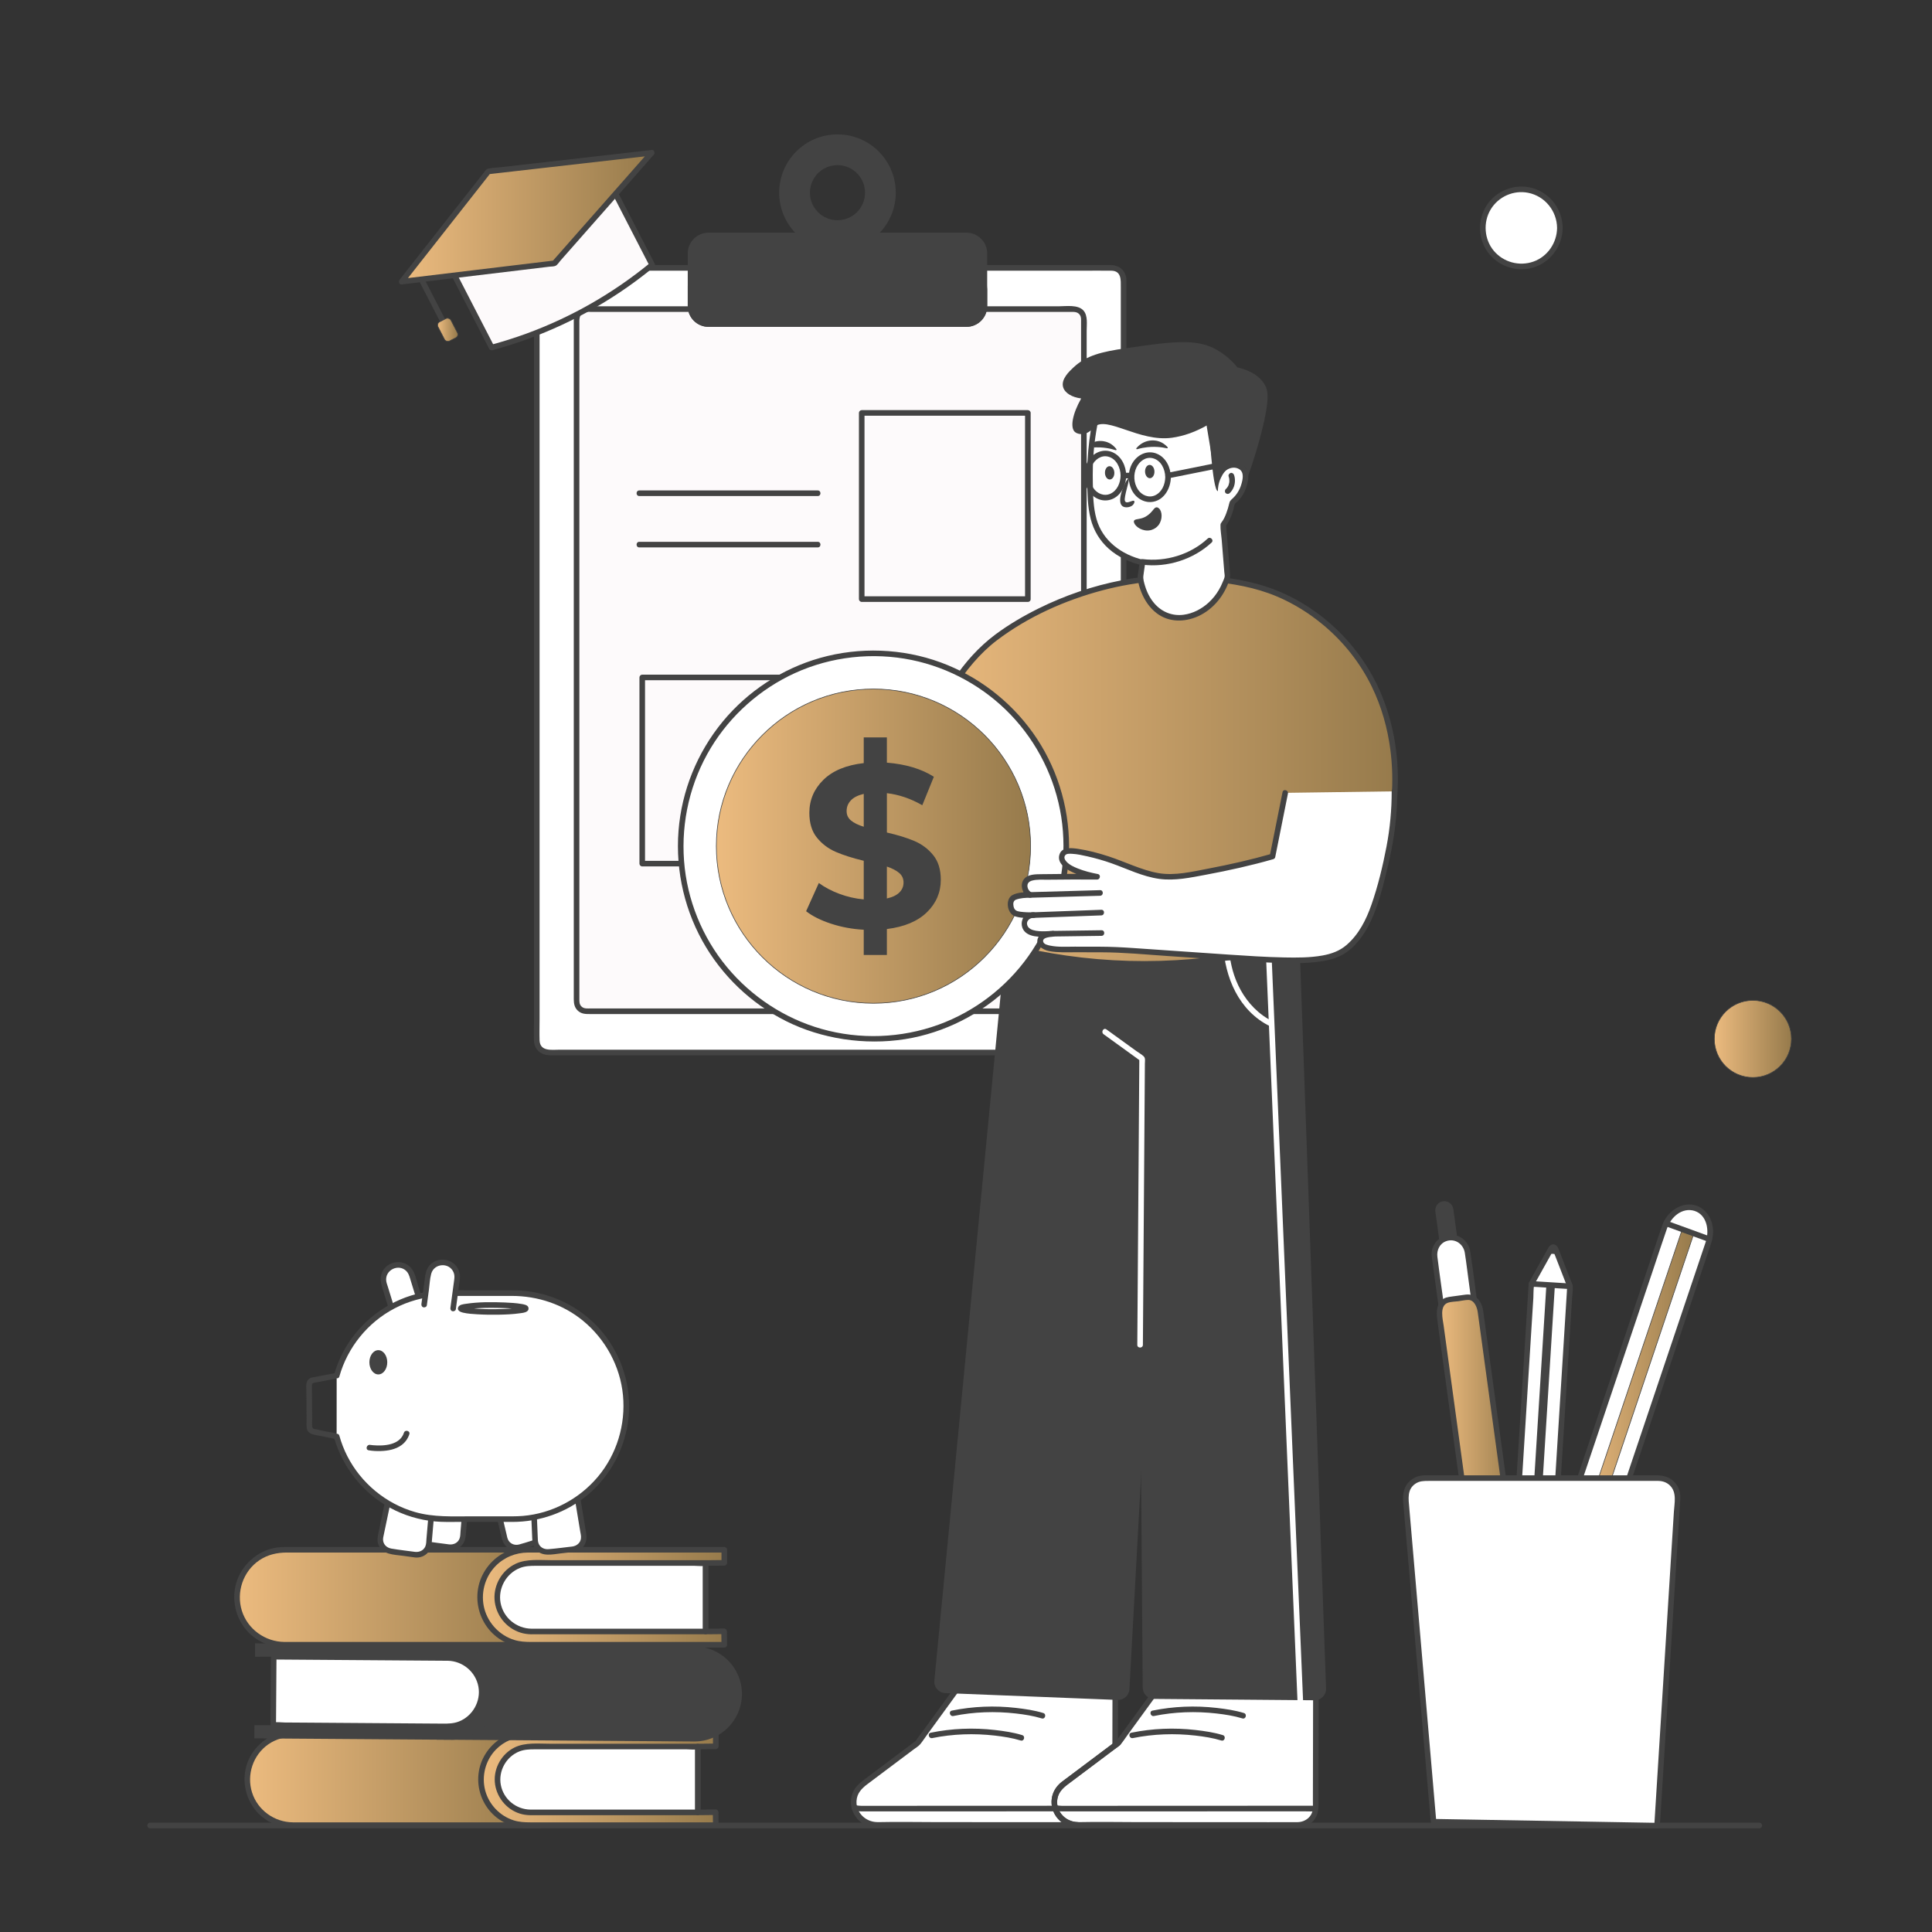 <svg xmlns="http://www.w3.org/2000/svg" xmlns:xlink="http://www.w3.org/1999/xlink" id="Layer_1" data-name="Layer 1" viewBox="0 0 1500 1500"><rect x="0" y="0" width="1500" height="1500" fill="#333333" stroke="none"/><defs><style>      .cls-1 {        fill: url(#linear-gradient-8);      }      .cls-1, .cls-2, .cls-3, .cls-4, .cls-5, .cls-6, .cls-7, .cls-8, .cls-9, .cls-10, .cls-11 {        stroke: #434343;        stroke-miterlimit: 10;        stroke-width: .5px;      }      .cls-2 {        fill: url(#linear-gradient-11);      }      .cls-3 {        fill: url(#linear-gradient-4);      }      .cls-12 {        fill: #434343;      }      .cls-13 {        fill: #fff;      }      .cls-4 {        fill: url(#linear-gradient-7);      }      .cls-5 {        fill: url(#linear-gradient-6);      }      .cls-6 {        fill: url(#linear-gradient-9);      }      .cls-7 {        fill: url(#linear-gradient-3);      }      .cls-14 {        fill: #fdfafb;      }      .cls-8 {        fill: url(#linear-gradient-10);      }      .cls-9 {        fill: url(#linear-gradient-5);      }      .cls-10 {        fill: url(#linear-gradient);      }      .cls-11 {        fill: url(#linear-gradient-2);      }    </style><linearGradient id="linear-gradient" x1="311.82" y1="168.65" x2="506" y2="168.65" gradientUnits="userSpaceOnUse"><stop offset="0" stop-color="#ecbb7f"></stop><stop offset=".99" stop-color="#977b4c"></stop></linearGradient><linearGradient id="linear-gradient-2" x1="339.77" y1="256.05" x2="355.45" y2="256.05" gradientTransform="translate(155.88 -130.77) rotate(27.26)" xlink:href="#linear-gradient"></linearGradient><linearGradient id="linear-gradient-3" x1="1330.97" y1="806.61" x2="1390.86" y2="806.61" xlink:href="#linear-gradient"></linearGradient><linearGradient id="linear-gradient-4" x1="191.96" y1="1381.56" x2="419.63" y2="1381.56" xlink:href="#linear-gradient"></linearGradient><linearGradient id="linear-gradient-5" x1="373.43" y1="1381.56" x2="555.74" y2="1381.56" xlink:href="#linear-gradient"></linearGradient><linearGradient id="linear-gradient-6" x1="184.01" y1="1240.1" x2="420.78" y2="1240.1" xlink:href="#linear-gradient"></linearGradient><linearGradient id="linear-gradient-7" x1="372.74" y1="1240.1" x2="562.33" y2="1240.1" xlink:href="#linear-gradient"></linearGradient><linearGradient id="linear-gradient-8" x1="1223.37" y1="1079.63" x2="1314.61" y2="1079.63" gradientTransform="translate(2816.15 1697.86) rotate(161.39)" xlink:href="#linear-gradient"></linearGradient><linearGradient id="linear-gradient-9" x1="1117.56" y1="1133.42" x2="1178.64" y2="1133.42" xlink:href="#linear-gradient"></linearGradient><linearGradient id="linear-gradient-10" x1="715.63" y1="598.25" x2="1083.14" y2="598.25" xlink:href="#linear-gradient"></linearGradient><linearGradient id="linear-gradient-11" x1="556.17" y1="656.94" x2="800.15" y2="656.94" xlink:href="#linear-gradient"></linearGradient></defs><g><g><g><path class="cls-13" d="M872.37,807.97c0,5.05-3.93,9.19-8.73,9.19h-438.15c-4.8,0-8.73-4.14-8.73-9.19V217.19c0-5.05,3.93-9.19,8.73-9.19h438.15c4.8,0,8.73,4.14,8.73,9.19v590.78Z"></path><path class="cls-12" d="M870.2,807.97c-.17,4.01-2.97,6.92-6.98,7.02-.79.02-1.58,0-2.37,0h-10.62c-13.71,0-27.43,0-41.14,0-20.29,0-40.57,0-60.86,0h-72.1c-25.26,0-50.51,0-75.77,0h-165.87c-6.16,0-15.28,1.6-15.57-7.38-.17-5.42,0-10.87,0-16.29,0-12.4,0-24.8,0-37.2,0-17.87,0-35.74,0-53.61,0-21.75,0-43.5,0-65.26,0-24.31,0-48.63,0-72.94v-150.23c0-22.68,0-45.36,0-68.05,0-19.27,0-38.54,0-57.82,0-14.27,0-28.53,0-42.8v-23.29c0-1.54-.16-3.29.24-4.79,1.31-4.96,5.39-5.16,9.39-5.16h28.6c17.44,0,34.89,0,52.33,0,22.61,0,45.22,0,67.83,0,24.95,0,49.9,0,74.85,0,24.78,0,49.55,0,74.33,0,21.78,0,43.56,0,65.33,0,16.06,0,32.11,0,48.17,0,7.61,0,15.22-.1,22.83,0,7.98.1,7.37,7.37,7.37,12.97,0,9.19,0,18.38,0,27.57v557.26c0,2.8,4.35,2.8,4.35,0v-163.83c0-24.28,0-48.56,0-72.84v-221.36c0-19.8,0-39.59,0-59.39v-69.62c0-1.24.05-2.49,0-3.73-.26-6.97-5.5-11.39-12.18-11.39-8.26,0-16.51,0-24.77,0-16.66,0-33.32,0-49.99,0-22.28,0-44.55,0-66.83,0h-75.3c-25.13,0-50.27,0-75.4,0-22.38,0-44.75,0-67.13,0-16.83,0-33.66,0-50.48,0-8.49,0-16.98,0-25.47,0-6.72,0-12.16,4.23-12.42,11.37-.04,1.16,0,2.32,0,3.48v127.72c0,23.16,0,46.31,0,69.47,0,25.08,0,50.16,0,75.24v76.71c0,24.32,0,48.63,0,72.95s0,43.26,0,64.89v52.23c0,11.66,0,23.31,0,34.97,0,4.36-.15,8.75,0,13.1.25,7.08,5.63,11.37,12.34,11.37h8.96c12.94,0,25.88,0,38.82,0h387.43c6.75,0,12.11-4.22,12.41-11.36.12-2.8-4.23-2.79-4.35,0Z"></path></g><g><rect class="cls-14" x="447.63" y="239.98" width="393.86" height="545.15" rx="7.61" ry="7.61"></rect><path class="cls-12" d="M833.89,782.96h-375.43c-2.32,0-4.94.33-6.81-1.35-2-1.79-1.84-4.02-1.84-6.36V249.31c0-3.5,1.14-6.91,5.44-7.15,1.36-.08,2.74,0,4.11,0h371.6c2.79,0,5.73-.3,7.52,2.49,1.05,1.64.86,3.54.86,5.38v519.21c0,4.73,1.48,13.39-5.43,13.71-2.79.13-2.8,4.48,0,4.35,6.16-.29,9.78-5.07,9.78-10.9V256.79c0-4.88,1.02-11.66-2.41-15.6-4.27-4.92-13.6-3.38-19.45-3.38h-362.95c-1.63,0-3.31-.11-4.93.11-5.67.77-8.47,5.68-8.47,10.93v526.89c0,3.44.56,6.72,3.38,9.16,2.72,2.37,5.8,2.41,9.09,2.41h375.97c2.8,0,2.8-4.35,0-4.35Z"></path></g><g><path class="cls-12" d="M750.39,180.65h-67.3c7.66-8.11,12.39-19.02,12.39-31.05,0-25-20.26-45.26-45.26-45.26s-45.26,20.26-45.26,45.26c0,12.04,4.73,22.95,12.39,31.05h-67.3c-8.85,0-16.08,7.24-16.08,16.08v40.94c0,8.85,7.24,16.08,16.08,16.08h200.33c8.85,0,16.08-7.24,16.08-16.08v-40.94c0-8.85-7.24-16.08-16.08-16.08ZM650.22,128.21c11.81,0,21.39,9.58,21.39,21.39s-9.58,21.39-21.39,21.39-21.39-9.57-21.39-21.39,9.57-21.39,21.39-21.39Z"></path><path class="cls-12" d="M750.39,237.67h-200.33c-8.85,0-16.08-7.24-16.08-16.08v16.08c0,8.85,7.24,16.08,16.08,16.08h200.33c8.85,0,16.08-7.24,16.08-16.08v-16.08c0,8.85-7.24,16.08-16.08,16.08Z"></path></g><g><g><path class="cls-12" d="M496.34,385.13h138.56c2.8,0,2.8-4.35,0-4.35h-138.56c-2.8,0-2.8,4.35,0,4.35h0Z"></path><path class="cls-12" d="M496.34,425.01h138.56c2.8,0,2.8-4.35,0-4.35h-138.56c-2.8,0-2.8,4.35,0,4.35h0Z"></path></g><path class="cls-12" d="M798.02,462.98h-128.99l2.17,2.17v-144.56l-2.17,2.17h128.99l-2.17-2.17v144.56c0,2.8,4.35,2.8,4.35,0v-144.56c0-1.17-1-2.17-2.17-2.17h-128.99c-1.17,0-2.17,1-2.17,2.17v144.56c0,1.17,1,2.17,2.17,2.17h128.99c2.8,0,2.8-4.35,0-4.35Z"></path><g><path class="cls-12" d="M671.61,580.56h135.68c2.8,0,2.8-4.35,0-4.35h-135.68c-2.8,0-2.8,4.35,0,4.35h0Z"></path><path class="cls-12" d="M671.61,620.43h135.68c2.8,0,2.8-4.35,0-4.35h-135.68c-2.8,0-2.8,4.35,0,4.35h0Z"></path></g><path class="cls-12" d="M627.62,668.35h-128.99l2.17,2.17v-144.56l-2.17,2.17h128.99l-2.17-2.17v144.56c0,2.8,4.35,2.8,4.35,0v-144.56c0-1.17-1-2.17-2.17-2.17h-128.99c-1.17,0-2.17,1-2.17,2.17v144.56c0,1.17,1,2.17,2.17,2.17h128.99c2.8,0,2.8-4.35,0-4.35Z"></path></g></g><g><path class="cls-12" d="M322.97,213.41c5.48,10.64,10.97,21.28,16.45,31.93.77,1.49,1.54,2.98,2.3,4.47,1.28,2.49,5.03.29,3.75-2.19-5.48-10.64-10.97-21.28-16.45-31.93-.77-1.49-1.54-2.98-2.3-4.47-1.28-2.49-5.03-.29-3.75,2.19h0Z"></path><g><path class="cls-14" d="M506.32,205.63c-15.95,13.12-37.45,28.32-64.75,41.71-22.07,10.82-42.58,17.83-59.82,22.48-13.72-26.62-27.44-53.25-41.15-79.87l124.57-64.18,41.15,79.87Z"></path><path class="cls-12" d="M504.78,204.09c-28.6,23.48-61.14,42.13-95.9,54.85-9.1,3.33-18.35,6.25-27.71,8.78l2.45,1c-13.72-26.62-27.44-53.25-41.15-79.87l-.78,2.97c14.02-7.22,28.03-14.44,42.05-21.66,22.36-11.52,44.71-23.04,67.07-34.56,5.15-2.65,10.31-5.31,15.46-7.96l-2.97-.78c4.62,8.96,9.24,17.93,13.85,26.89,7.41,14.37,14.81,28.74,22.22,43.12,1.69,3.29,3.39,6.58,5.08,9.87,1.28,2.49,5.03.29,3.75-2.19-4.62-8.96-9.24-17.93-13.85-26.89-7.41-14.37-14.81-28.74-22.22-43.12-1.69-3.29-3.39-6.58-5.08-9.87-.56-1.08-1.97-1.29-2.97-.78-14.02,7.22-28.03,14.44-42.05,21.66-22.36,11.52-44.71,23.04-67.07,34.56-5.15,2.65-10.31,5.31-15.46,7.96-1.08.56-1.29,1.97-.78,2.97,13.72,26.62,27.44,53.25,41.15,79.87.44.85,1.56,1.24,2.45,1,37.12-10.04,72.47-26.44,104.02-48.43,7.38-5.15,14.55-10.6,21.51-16.31,2.16-1.78-.93-4.84-3.07-3.07Z"></path></g><g><path class="cls-10" d="M506,118.63c-25.2,28.6-50.39,57.19-75.59,85.79-39.53,4.75-79.07,9.51-118.6,14.26,22.44-28.53,44.87-57.06,67.31-85.58,42.29-4.82,84.59-9.65,126.88-14.47Z"></path><path class="cls-12" d="M504.47,117.09c-25.2,28.6-50.39,57.19-75.59,85.79l1.54-.64c-39.53,4.75-79.07,9.51-118.6,14.26l1.54,3.71c22.44-28.53,44.87-57.06,67.31-85.58l-1.54.64c32.91-3.75,65.82-7.51,98.74-11.26,9.38-1.07,18.76-2.14,28.14-3.21,2.75-.31,2.78-4.66,0-4.35-30.85,3.52-61.69,7.03-92.54,10.55-7.95.91-15.9,1.81-23.85,2.72-3.45.39-7.1.48-10.49,1.2-1.66.35-2.3,1.61-3.32,2.91-1.39,1.77-2.78,3.53-4.17,5.3-9.53,12.12-19.06,24.24-28.59,36.35-10.92,13.89-21.84,27.77-32.76,41.66-1,1.27-.56,3.96,1.54,3.71,30.61-3.68,61.21-7.36,91.82-11.04,7.65-.92,15.3-1.84,22.95-2.76,1.49-.18,3.58-.04,4.92-.76s2.59-2.78,3.62-3.94c2.54-2.88,5.08-5.77,7.62-8.65,10.16-11.53,20.33-23.07,30.49-34.6,11.43-12.98,22.87-25.95,34.3-38.93,1.84-2.09-1.22-5.18-3.07-3.07Z"></path></g><rect class="cls-11" x="341.97" y="247.68" width="11.27" height="16.73" rx="2.87" ry="2.87" transform="translate(-78.67 187.65) rotate(-27.26)"></rect></g><g><circle class="cls-13" cx="1181.14" cy="176.96" r="29.94"></circle><path class="cls-12" d="M1208.91,176.96c-.13,11.56-7.34,22.22-18.34,26.13-10.94,3.89-23.3.53-30.77-8.35s-8.47-22.16-2.42-32.16,17.82-15.16,29.14-12.88c12.97,2.62,22.25,14.09,22.39,27.25.03,2.8,4.38,2.8,4.35,0-.15-13.47-8.54-25.56-21.22-30.21s-27.25-.52-35.71,9.85c-8.48,10.4-9.67,25.41-2.7,36.94,6.95,11.5,20.56,17.44,33.72,14.93,15-2.85,25.74-16.41,25.91-31.51.03-2.8-4.32-2.8-4.35,0Z"></path></g><path class="cls-12" d="M1365.94,1415.12H116.49c-2.8,0-2.8,4.35,0,4.35h1249.45c2.8,0,2.8-4.35,0-4.35h0Z"></path><circle class="cls-7" cx="1360.92" cy="806.61" r="29.94"></circle><g><g><g><path class="cls-3" d="M419.63,1417.04h-192.2c-19.59,0-35.47-15.88-35.47-35.47h0c0-19.59,15.88-35.47,35.47-35.47h192.2s0,70.94,0,70.94Z"></path><path class="cls-12" d="M419.63,1414.86c-8.07,0-16.13,0-24.2,0-18.6,0-37.19,0-55.79,0-20.72,0-41.44,0-62.17,0-14.44,0-28.88,0-43.33,0-2.24,0-4.48.02-6.72,0-14.34-.12-27.41-9.44-31.74-23.21s.77-29.07,12.56-37.31c6.32-4.42,13.5-6.07,21.09-6.07,11.67,0,23.33,0,35,0,19.98,0,39.95,0,59.93,0,19.82,0,39.63,0,59.45,0h34.33c.53,0,1.06,0,1.6,0l-2.17-2.17v70.94c0,2.8,4.35,2.8,4.35,0v-70.94c0-1.17-1-2.17-2.17-2.17-8.35,0-16.69,0-25.04,0-19.11,0-38.23,0-57.34,0-20.92,0-41.84,0-62.76,0-14.02,0-28.04,0-42.06,0-3.87,0-7.69-.07-11.53.57-14.03,2.36-25.81,13.11-29.69,26.75s.56,29.2,11.43,38.64c7.23,6.28,16.26,9.32,25.77,9.32,11.01,0,22.02,0,33.03,0,20.05,0,40.1,0,60.15,0,20.38,0,40.75,0,61.13,0,11.73,0,23.47,0,35.2,0,.57,0,1.13,0,1.7,0,2.8,0,2.8-4.35,0-4.35Z"></path></g><g><path class="cls-9" d="M555.74,1417.04h-146.83c-19.59,0-35.47-15.88-35.47-35.47s15.88-35.47,35.47-35.47h146.83v9.76c-4.67.05-9.35.09-14.02.14v51.14c4.63-.05,9.26-.09,13.89-.14.05,3.35.09,6.69.14,10.04Z"></path><path class="cls-12" d="M555.74,1414.86h-144.1c-4.35,0-8.6-.23-12.82-1.55-10.74-3.38-19.23-12.33-22.11-23.2-2.95-11.17.19-23.32,8.21-31.64,6.37-6.61,15.09-10.15,24.23-10.2,7.78-.04,15.55,0,23.33,0h123.25l-2.17-2.17v9.76l2.17-2.17c-4.67.05-9.35.09-14.02.14-1.17.01-2.17.99-2.17,2.17v51.14c0,1.17,1,2.19,2.17,2.17,4.63-.05,9.26-.09,13.89-.14l-2.17-2.17c.05,3.35.09,6.69.14,10.04.04,2.79,4.39,2.8,4.35,0-.05-3.35-.09-6.69-.14-10.04-.02-1.17-.98-2.19-2.17-2.17-4.63.05-9.26.09-13.89.14l2.17,2.17v-51.14l-2.17,2.17c4.67-.05,9.35-.09,14.02-.14,1.17-.01,2.17-.99,2.17-2.17v-9.76c0-1.17-1-2.17-2.17-2.17h-145.3c-6.17,0-12.12,1.02-17.74,3.67-10.25,4.83-17.99,14.49-20.49,25.54-2.56,11.32.26,23.27,7.56,32.27,7.09,8.74,17.92,13.73,29.13,13.82,6.97.05,13.93,0,20.9,0h125.93c2.8,0,2.8-4.35,0-4.35Z"></path></g><g><path class="cls-13" d="M411.84,1407.14h129.87s0-51.14,0-51.14h-129.87c-14.12,0-25.57,11.45-25.57,25.57h0c0,14.12,11.45,25.57,25.57,25.57Z"></path><path class="cls-12" d="M411.84,1409.31c14.69,0,29.37,0,44.06,0,23.23,0,46.46,0,69.69,0,5.38,0,10.75,0,16.13,0,1.17,0,2.17-1,2.17-2.17v-51.14c0-1.17-1-2.17-2.17-2.17-7.38,0-14.75,0-22.13,0-15.87,0-31.75,0-47.62,0h-44.97c-9,0-19.19-1.18-27.49,2.9-9.94,4.88-16.19,15.8-15.33,26.85s8.57,21.07,19.37,24.48c2.68.85,5.49,1.23,8.3,1.26s2.8-4.31,0-4.35c-11.18-.14-20.86-8.03-23-19.06-2.11-10.82,4.11-22.07,14.36-26.1,3.83-1.5,7.7-1.64,11.71-1.64,4.19,0,8.38,0,12.57,0,14.35,0,28.69,0,43.04,0,15.34,0,30.67,0,46.01,0,5.52,0,11.05,0,16.57,0,2.59,0,5.69.47,8.25,0,.11-.02.25,0,.37,0l-2.17-2.17v51.14l2.17-2.17c-14.69,0-29.37,0-44.06,0-23.23,0-46.46,0-69.69,0-5.38,0-10.75,0-16.13,0-2.8,0-2.8,4.35,0,4.35Z"></path></g></g><g><path class="cls-12" d="M339.54,1276.89l199.88,1.42c20.37.15,36.77,16.78,36.62,37.15h0c-.15,20.37-16.78,36.77-37.15,36.62l-199.88-1.42.53-73.78Z"></path><path class="cls-12" d="M198,1275.88l152.7,1.09c20.37.15,36.77,16.78,36.62,37.15-.15,20.37-16.78,36.77-37.15,36.62l-152.7-1.09c.02-3.38.05-6.77.07-10.15,4.86-.01,9.72-.03,14.58-.04.13-17.73.25-35.46.38-53.19-4.81.01-9.63.03-14.44.04-.02-3.48-.05-6.96-.07-10.44Z"></path><g><path class="cls-13" d="M347.57,1287.24l-135.06-.96-.38,53.19,135.06.96c14.69.1,26.68-11.72,26.78-26.4h0c.1-14.69-11.72-26.68-26.4-26.78Z"></path><path class="cls-12" d="M347.57,1285.07c-15.23-.11-30.46-.22-45.7-.33-24.25-.17-48.51-.35-72.76-.52-5.53-.04-11.07-.08-16.6-.12-1.18,0-2.17,1-2.17,2.17-.11,15.53-.22,31.07-.33,46.6-.02,2.19-.03,4.39-.05,6.58,0,1.18,1,2.17,2.17,2.17,7.65.05,15.29.11,22.94.16,16.47.12,32.94.23,49.41.35,15.53.11,31.07.22,46.6.33,9.18.07,19.75,1.38,28.3-2.52,10.57-4.82,17.36-16.02,16.72-27.63-.65-11.82-8.62-22.19-19.87-25.88-2.79-.92-5.73-1.34-8.67-1.39s-2.8,4.29,0,4.35c11.71.23,21.8,8.64,23.88,20.23,2.03,11.27-4.54,22.85-15.21,26.97-4.03,1.56-8.11,1.65-12.32,1.62s-8.77-.06-13.16-.09c-14.86-.11-29.73-.21-44.59-.32-15.95-.11-31.9-.23-47.85-.34-5.79-.04-11.57-.08-17.36-.12-2.67-.02-5.81-.51-8.45-.06-.12.02-.26,0-.38,0l2.17,2.17c.11-15.53.22-31.07.33-46.6.02-2.19.03-4.39.05-6.58l-2.17,2.17c15.23.11,30.46.22,45.7.33,24.25.17,48.51.35,72.76.52,5.53.04,11.07.08,16.6.12,2.8.02,2.8-4.33,0-4.35Z"></path></g></g><g><g><path class="cls-5" d="M420.78,1276.98h-199.88c-20.37,0-36.89-16.52-36.89-36.89h0c0-20.37,16.52-36.89,36.89-36.89h199.88v73.78Z"></path><path class="cls-12" d="M420.78,1274.81c-8.41,0-16.82,0-25.23,0-19.3,0-38.59,0-57.89,0-21.58,0-43.15,0-64.73,0-15,0-29.99,0-44.99,0-2.35,0-4.7.02-7.05,0-14.97-.12-28.61-9.87-33.11-24.25-4.51-14.39.95-30.57,13.45-39.09,6.52-4.45,13.88-6.09,21.65-6.09,12.1,0,24.2,0,36.29,0,20.79,0,41.59,0,62.38,0,20.7,0,41.4,0,62.1,0,11.81,0,23.63,0,35.44,0,.56,0,1.12,0,1.68,0l-2.17-2.17v73.78c0,2.8,4.35,2.8,4.35,0v-73.78c0-1.17-1-2.17-2.17-2.17-8.63,0-17.26,0-25.9,0-19.79,0-39.58,0-59.37,0-21.86,0-43.71,0-65.57,0-14.58,0-29.16,0-43.73,0-3.88,0-7.71-.08-11.56.51-14.79,2.28-27.26,13.5-31.34,27.86-4.11,14.43.64,30.46,12.04,40.24,7.49,6.43,16.8,9.52,26.6,9.52,11.51,0,23.02,0,34.53,0,20.89,0,41.77,0,62.66,0h63.35c12.18,0,24.37,0,36.55,0,.58,0,1.15,0,1.73,0,2.8,0,2.8-4.35,0-4.35Z"></path></g><g><path class="cls-4" d="M562.33,1276.98h-152.7c-20.37,0-36.89-16.52-36.89-36.89s16.52-36.89,36.89-36.89h152.7v10.15c-4.86.05-9.72.1-14.58.14v53.19c4.81-.05,9.63-.1,14.44-.14.05,3.48.1,6.96.14,10.44Z"></path><path class="cls-12" d="M562.33,1274.81h-149.85c-4.52,0-8.94-.24-13.32-1.6-11.22-3.51-20.08-12.85-23.09-24.19-3.09-11.64.2-24.35,8.57-33.01,6.65-6.88,15.74-10.57,25.28-10.62,8.13-.04,16.26,0,24.39,0h128.02l-2.17-2.17v10.15l2.17-2.17c-4.86.05-9.72.1-14.58.14-1.17.01-2.17.99-2.17,2.17v53.19c0,1.17,1,2.19,2.17,2.17,4.81-.05,9.63-.1,14.44-.14l-2.17-2.17c.05,3.48.1,6.96.14,10.44.04,2.79,4.39,2.8,4.35,0-.05-3.48-.1-6.96-.14-10.44-.02-1.17-.98-2.19-2.17-2.17-4.81.05-9.63.1-14.44.14l2.17,2.17v-53.19l-2.17,2.17c4.86-.05,9.72-.1,14.58-.14,1.17-.01,2.17-.99,2.17-2.17v-10.15c0-1.17-1-2.17-2.17-2.17h-151.06c-6.34,0-12.46,1.02-18.26,3.71-10.71,4.98-18.82,15.02-21.44,26.54-2.69,11.81.27,24.26,7.91,33.63,7.35,9.02,18.58,14.16,30.16,14.24,7.33.05,14.66,0,21.98,0h130.71c2.8,0,2.8-4.35,0-4.35Z"></path></g><g><path class="cls-13" d="M412.68,1266.69h135.07v-53.19h-135.07c-14.69,0-26.59,11.91-26.59,26.59h0c0,14.69,11.91,26.59,26.59,26.59Z"></path><path class="cls-12" d="M412.68,1268.86c15.23,0,30.47,0,45.7,0,24.25,0,48.51,0,72.76,0,5.53,0,11.07,0,16.6,0,1.17,0,2.17-1,2.17-2.17v-53.19c0-1.17-1-2.17-2.17-2.17-7.65,0-15.29,0-22.94,0-16.47,0-32.94,0-49.41,0-15.53,0-31.07,0-46.6,0-9.18,0-19.75-1.24-28.29,2.71-10.54,4.88-17.26,16.15-16.54,27.74.74,11.81,8.76,22.14,20.04,25.75,2.8.9,5.74,1.3,8.68,1.34s2.8-4.31,0-4.35c-11.72-.15-21.85-8.46-24.03-20.04-2.12-11.26,4.37-22.88,15-27.09,4.02-1.59,8.1-1.71,12.31-1.71h13.16c14.86,0,29.73,0,44.59,0h47.85c5.79,0,11.57,0,17.36,0,2.67,0,5.81.47,8.45,0,.12-.02.26,0,.38,0l-2.17-2.17v53.19l2.17-2.17c-15.23,0-30.47,0-45.7,0h-72.76c-5.53,0-11.07,0-16.6,0-2.8,0-2.8,4.35,0,4.35Z"></path></g></g><g><g><path class="cls-13" d="M326.7,1012.23l-21.72,6.68-6.84-22.22c-1.85-6,1.52-12.36,7.52-14.2h0c6-1.85,12.36,1.52,14.2,7.52l6.84,22.22Z"></path><path class="cls-12" d="M326.12,1010.14c-7.24,2.23-14.48,4.46-21.72,6.68.89.51,1.78,1.01,2.67,1.52-1.21-3.93-2.42-7.87-3.63-11.8-.76-2.48-1.53-4.97-2.29-7.45-.44-1.44-1.06-2.97-1.27-4.47-1.19-8.57,9.54-13.84,15.62-7.75,1.52,1.53,2.15,3.39,2.76,5.37.69,2.24,1.38,4.47,2.07,6.71,1.42,4.62,2.84,9.24,4.26,13.86.82,2.67,5.02,1.53,4.19-1.16-1.35-4.39-2.7-8.79-4.06-13.18-1.44-4.67-2.42-10.62-5.82-14.33-6.43-7.01-18.42-4.99-22.25,3.67-2.46,5.55-.21,10.81,1.44,16.16,1.59,5.17,3.18,10.34,4.77,15.51.34,1.1,1.52,1.87,2.67,1.52,7.24-2.23,14.48-4.46,21.72-6.68,2.67-.82,1.53-5.02-1.16-4.19Z"></path></g><path class="cls-12" d="M267.04,1114.24c-4.23-.88-8.42-2.02-12.69-2.65-1.46-.21-3.57-.59-6.11-1.28-1.37-.38-2.48-.58-3.29-.69-.8-.11-1.48-.18-2-.71-.26-.26-.43-.65-.52-1.27-.27-1.97-.04-4.17-.05-6.15l-.06-6.63c-.04-4.26-.07-8.52-.11-12.78-.02-2.05-.1-4.11-.05-6.15.03-1.22.04-1.81,1.27-2.24.92-.33,2.03-.39,2.99-.57,3.94-.75,7.87-1.5,11.81-2.25,2.94-.56,5.87-1.12,8.81-1.68-.92-.7-1.83-1.4-2.75-2.1,0,.12,0,18.29,0,18.41,0,16.41,0,24.62,0,24.62-.41,1.45,0,4.21,0,6.21,0,2.8,4.35,2.8,4.35,0v-49.24c0-1.5-1.38-2.36-2.75-2.1-7.32,1.39-14.64,2.79-21.96,4.18-1.16.22-2.35.36-3.39.98-3.54,2.1-2.71,6.56-2.68,10.03.04,4.89.08,9.78.12,14.67.02,2.37.04,4.73.06,7.1.02,2.29-.28,4.86.16,7.11.98,4.93,6.79,4.98,10.77,5.81,5.64,1.18,11.28,2.36,16.92,3.54,2.73.57,3.9-3.62,1.16-4.19Z"></path><g><path class="cls-13" d="M348.74,1201.25l-18.98-2.62c-5.4-.75-9.03-5.91-7.91-11.24,2.63-12.54,5.26-25.08,7.89-37.62l32.93,4.55c-1.09,12.81-2.19,25.61-3.28,38.42-.46,5.36-5.32,9.25-10.65,8.51Z"></path><path class="cls-12" d="M349.32,1199.15c-6.31-.87-12.68-1.54-18.96-2.62-3.13-.54-5.77-2.56-6.4-5.82-.36-1.89.2-3.73.59-5.57.46-2.19.92-4.39,1.38-6.58,1.97-9.4,3.94-18.81,5.92-28.21-.89.51-1.78,1.01-2.67,1.52,10.98,1.52,21.96,3.03,32.93,4.55-.53-.7-1.06-1.4-1.6-2.1-.79,9.28-1.58,18.57-2.38,27.85-.19,2.24-.38,4.48-.57,6.72-.16,1.9-.09,4.01-.83,5.81-1.35,3.26-4.61,4.72-7.98,4.37-2.78-.29-2.76,4.06,0,4.35,3.65.38,7.33-.94,9.81-3.67,3.05-3.35,3.05-7.54,3.42-11.81.96-11.21,1.91-22.41,2.87-33.62.07-.84-.72-1.97-1.6-2.1-10.98-1.52-21.96-3.03-32.93-4.55-1.11-.15-2.41.25-2.67,1.52-1.68,7.99-3.35,15.99-5.03,23.98-.82,3.92-1.64,7.84-2.47,11.76-.61,2.9-1,5.6.08,8.45,3.01,7.94,11.87,7.75,18.92,8.72,3.01.42,6.01.83,9.02,1.25,2.74.38,3.92-3.81,1.16-4.19Z"></path></g><g><path class="cls-13" d="M322.3,1207.05l-18.98-2.62c-5.4-.75-9.03-5.91-7.91-11.24,2.63-12.54,5.26-25.08,7.89-37.62l32.93,4.55c-1.09,12.81-2.19,25.61-3.28,38.42-.46,5.36-5.32,9.25-10.65,8.51Z"></path><path class="cls-12" d="M322.87,1204.95c-6.31-.87-12.68-1.54-18.96-2.62-3.13-.54-5.77-2.56-6.4-5.82-.36-1.89.2-3.73.59-5.57.46-2.19.92-4.39,1.38-6.58,1.97-9.4,3.94-18.81,5.92-28.21-.89.51-1.78,1.01-2.67,1.52,10.98,1.52,21.96,3.03,32.93,4.55-.53-.7-1.06-1.4-1.6-2.1-.79,9.28-1.58,18.57-2.38,27.85-.19,2.24-.38,4.48-.57,6.72-.16,1.9-.09,4.01-.83,5.81-1.35,3.26-4.61,4.72-7.98,4.37-2.78-.29-2.76,4.06,0,4.35,3.65.38,7.33-.94,9.81-3.67,3.05-3.35,3.05-7.54,3.42-11.81.96-11.21,1.91-22.41,2.87-33.62.07-.84-.72-1.97-1.6-2.1-10.98-1.52-21.96-3.03-32.93-4.55-1.11-.15-2.41.25-2.67,1.52-1.68,7.99-3.35,15.99-5.03,23.98-.82,3.92-1.64,7.84-2.47,11.76-.61,2.9-1,5.6.08,8.45,3.01,7.94,11.87,7.75,18.92,8.72,3.01.42,6.01.83,9.02,1.25,2.74.38,3.92-3.81,1.16-4.19Z"></path></g><g><path class="cls-13" d="M422.03,1195.5l-18.29,5.7c-5.2,1.62-10.69-1.51-11.94-6.81-2.95-12.47-5.91-24.93-8.86-37.4l31.74-9.89c4.46,12.06,8.91,24.11,13.37,36.17,1.87,5.05-.88,10.63-6.02,12.23Z"></path><path class="cls-12" d="M421.45,1193.41c-6.08,1.89-12.13,4.02-18.28,5.69-3.09.84-6.34-.08-8.21-2.8-1.07-1.55-1.32-3.5-1.74-5.29-.52-2.18-1.03-4.36-1.55-6.55-2.21-9.35-4.43-18.7-6.64-28.05-.51.89-1.01,1.78-1.52,2.67,10.58-3.3,21.16-6.59,31.74-9.89-.89-.51-1.78-1.01-2.67-1.52,3.23,8.74,6.46,17.48,9.69,26.22,2.16,5.83,8.2,16.34-.83,19.5-2.62.92-1.49,5.12,1.16,4.19,3.48-1.22,6.26-3.67,7.52-7.2,1.55-4.34-.15-8.15-1.65-12.23-3.9-10.55-7.8-21.1-11.7-31.65-.4-1.07-1.47-1.89-2.67-1.52-10.58,3.3-21.16,6.59-31.74,9.89-1.15.36-1.8,1.5-1.52,2.67,1.88,7.95,3.76,15.9,5.65,23.84.92,3.9,1.85,7.79,2.77,11.69.68,2.86,1.53,5.45,3.73,7.53,6.13,5.78,14.16,1.79,20.93-.32,2.9-.9,5.79-1.8,8.69-2.71,2.66-.83,1.53-5.03-1.16-4.19Z"></path></g><g><path class="cls-13" d="M444.91,1202.81l-19.04,2.13c-5.41.61-10.21-3.5-10.44-8.94-.54-12.8-1.08-25.6-1.62-38.4l33.04-3.7c2.09,12.68,4.19,25.36,6.28,38.04.88,5.31-2.88,10.27-8.23,10.87Z"></path><path class="cls-12" d="M444.91,1200.64c-6.33.71-12.67,1.63-19.02,2.13-3.16.25-6.21-1.09-7.61-4.09-.81-1.74-.71-3.68-.79-5.56-.09-2.24-.19-4.48-.28-6.72-.4-9.6-.81-19.2-1.21-28.8l-2.17,2.17c11.01-1.23,22.03-2.47,33.04-3.7-.7-.53-1.4-1.06-2.1-1.6,1.52,9.19,3.04,18.39,4.56,27.58.37,2.22.73,4.44,1.1,6.66.32,1.91.91,3.94.6,5.89-.54,3.47-3.35,5.63-6.68,6.12-2.76.41-1.59,4.6,1.16,4.19,3.62-.53,6.85-2.73,8.57-5.98,2.13-4.01,1.09-8.08.39-12.32-1.83-11.1-3.67-22.19-5.5-33.29-.14-.85-1.23-1.69-2.1-1.6-11.01,1.23-22.03,2.47-33.04,3.7-1.13.13-2.23.89-2.17,2.17.34,8.16.69,16.32,1.03,24.48.17,4,.34,8,.51,12,.12,2.95.42,5.66,2.17,8.14,4.88,6.94,13.44,4.57,20.52,3.77,3.01-.34,6.03-.68,9.04-1.01,2.75-.31,2.78-4.66,0-4.35Z"></path></g><g><path class="cls-13" d="M261.36,1115.26c10.29,37.02,44.24,64.19,84.54,64.19h52.61c48.46,0,87.74-39.28,87.74-87.74h0c0-48.46-39.28-87.74-87.74-87.74h-52.61c-40.26,0-74.19,27.12-84.51,64.08l-.03,47.2Z"></path><path class="cls-12" d="M263.49,1068.64c6.41-22.61,22-41.88,42.83-52.8,10.48-5.5,22.14-8.76,33.95-9.51,5.04-.32,10.12-.18,15.16-.18h41.85c20.15,0,39.78,6.45,55.42,19.32,17.41,14.33,28.84,35.31,30.98,57.81,2.17,22.73-4.8,45.83-19.53,63.34-14.54,17.28-35.66,28.45-58.2,30.34-5.26.44-10.56.31-15.83.31h-23.64c-14.85,0-29.81.83-44.25-3.32-22.58-6.48-41.78-22.39-52.51-43.27-2.63-5.12-4.69-10.48-6.25-16.01-.76-2.69-4.95-1.55-4.19,1.16,6.56,23.25,22.41,43.3,43.65,54.86,10.78,5.87,22.69,9.44,34.9,10.56,5.66.52,11.36.37,17.04.37,14.29,0,28.57,0,42.86,0,21.4-.01,42.09-7.25,58.55-21,17.97-15.01,29.43-36.87,31.74-60.15,2.33-23.49-4.92-47.22-19.76-65.53-14.74-18.17-36.41-29.91-59.63-32.57-5.97-.68-11.96-.57-17.95-.57h-24.41c-15.87,0-31.72-.75-47.09,4.05-22.98,7.17-42.58,23.71-53.45,45.2-2.66,5.25-4.79,10.77-6.4,16.43-.76,2.7,3.43,3.85,4.19,1.16Z"></path></g><g><path class="cls-13" d="M329.29,1012.9c1.03-7.68,2.07-15.36,3.1-23.04.84-6.22,6.56-10.58,12.78-9.74h0c6.22.84,10.58,6.56,9.74,12.78-1.03,7.68-2.07,15.36-3.1,23.04-7.51-1.01-15.01-2.02-22.52-3.03Z"></path><path class="cls-12" d="M331.39,1013.48c.54-4.02,1.08-8.03,1.62-12.05s.7-8.48,1.78-12.47c2.28-8.39,14.24-9.01,17.42-.97.82,2.07.68,3.83.4,5.87l-.97,7.18c-.64,4.77-1.29,9.54-1.93,14.32-.16,1.17.28,2.32,1.52,2.67,1.01.29,2.52-.36,2.67-1.52.61-4.54,1.22-9.08,1.84-13.62.36-2.65.72-5.31,1.07-7.96s.57-5.13-.27-7.68c-3.01-9.08-14.36-12.27-21.68-6.14-4.6,3.85-4.75,9.6-5.49,15.06s-1.45,10.77-2.18,16.16c-.16,1.17.28,2.32,1.52,2.67,1.01.29,2.52-.36,2.67-1.52h0Z"></path></g><ellipse class="cls-12" cx="293.73" cy="1057.68" rx="6.94" ry="9.42"></ellipse><g><ellipse class="cls-13" cx="382.94" cy="1015.93" rx="25.25" ry="2.67"></ellipse><path class="cls-12" d="M406.09,1015.35c.16-.91.66-.66.45-.75-.16-.06-.95.27-1.1.31-1.13.28-2.29.45-3.45.59-3.61.45-7.27.64-10.9.78-8.54.31-17.18.27-25.69-.61-1.26-.13-2.51-.28-3.76-.51-.44-.08-2.17-.66-2.34-.58.28-.13-.01,2.78-.09,2.73.01,0,.56-.21.71-.24,1.05-.26,2.1-.46,3.17-.62,8.05-1.15,16.37-1.14,24.49-.98,4.3.08,8.62.26,12.9.7,1.47.15,2.95.32,4.4.63.43.09.96.34,1.39.35.71.01.02.45-.17-.66.48,2.75,4.67,1.58,4.19-1.16-.38-2.19-3.63-2.64-5.35-2.93-4.28-.73-8.66-.98-13-1.16-10.02-.4-20.32-.47-30.26,1.04-1.92.29-5.09.58-5.95,2.69-1.04,2.54,1.82,3.71,3.74,4.16,3.66.85,7.52,1.07,11.25,1.29,5.61.33,11.25.4,16.87.29,5.37-.11,10.78-.33,16.11-1.1,1.92-.27,6.16-.58,6.6-3.12.48-2.74-3.71-3.91-4.19-1.16Z"></path></g><path class="cls-12" d="M286.21,1126c3.08.53,6.26.69,9.37.59,5.56-.18,11.56-1.23,16.14-4.6,2.92-2.14,4.97-5.01,6.09-8.45.86-2.67-3.33-3.81-4.19-1.16-3.11,9.61-15.4,10.41-23.83,9.7-.71-.06-1.41-.14-2.12-.23.77.1-.02,0-.3-.05-2.74-.47-3.91,3.72-1.16,4.19Z"></path></g></g><g><g><g><path class="cls-13" d="M1316.34,938.08h0c9.46,3.19,14.02,15,10.19,26.39l-81.39,241.73c-9.2,10.33-18.4,20.67-27.6,31-1.49,1.67-3.81.87-3.96-1.37l-2.71-41.17,81.39-241.73c3.84-11.39,14.61-18.04,24.07-14.86Z"></path><path class="cls-12" d="M1315.76,940.18c9.63,3.24,11.41,15.25,8.67,23.72-.26.82-.55,1.63-.82,2.44-1.87,5.57-3.75,11.14-5.62,16.7-7.39,21.95-14.78,43.9-22.17,65.85-9.07,26.94-18.14,53.89-27.22,80.83-6.95,20.63-13.89,41.26-20.84,61.89-1.47,4.36-2.63,9.02-4.46,13.24-.1.23-.12.54-.25.75.29-.45-1.39,1.23-1.37,1.21-1.28,1.44-2.57,2.88-3.85,4.33-2.35,2.64-4.71,5.29-7.06,7.93-2.35,2.64-4.71,5.29-7.06,7.93-1.28,1.44-2.57,2.88-3.85,4.33-.54.61-3.25,4.41-3.85,4.33-.46-.06-.11.39-.28-.4-.15-.66-.09-1.42-.14-2.09l-2.37-36.09c-.04-.63,0-1.34-.13-1.96-.1-.49.1-.65-.1.09.07-.27.17-.54.27-.79.59-1.58,1.08-3.2,1.61-4.79,5.85-17.37,11.7-34.73,17.54-52.1,8.9-26.45,17.81-52.89,26.71-79.34,8.15-24.21,16.31-48.43,24.46-72.64,3.59-10.67,7.07-21.4,10.78-32.03,3.04-8.69,11.74-16.38,21.4-13.34,2.67.84,3.82-3.35,1.16-4.19-9.8-3.08-19.66,2.79-24.48,11.28-1.21,2.13-2.03,4.4-2.81,6.71-1.77,5.25-3.53,10.5-5.3,15.75-7.49,22.25-14.99,44.51-22.48,66.76-9.27,27.52-18.53,55.04-27.8,82.56-7.03,20.87-14.05,41.73-21.08,62.6-1.35,4-3.01,8.03-4.08,12.12-.48,1.84.02,4.01.14,5.88.44,6.71.88,13.41,1.32,20.12.34,5.16.6,10.34,1.02,15.5.23,2.8,1.88,5.47,5.11,4.91,2.77-.48,4.71-3.82,6.44-5.76,2.57-2.88,5.13-5.77,7.7-8.65,4.92-5.53,9.84-11.05,14.76-16.58.8-.9,1.58-1.69,1.98-2.81.5-1.39.94-2.8,1.41-4.2,5.85-17.37,11.7-34.75,17.55-52.12,9.12-27.08,18.23-54.15,27.35-81.23,8.3-24.65,16.6-49.31,24.9-73.96,2.54-7.53,5.07-15.06,7.61-22.59,1.56-4.62,3.45-9.28,3.8-14.19.66-9.21-3.92-19.01-13.08-22.1-2.66-.89-3.8,3.3-1.16,4.19Z"></path></g><rect class="cls-1" x="1264.19" y="950.91" width="9.59" height="257.42" transform="translate(2127.11 2507.76) rotate(-161.39)"></rect><path class="cls-12" d="M1292.96,951.94c9.81,3.58,19.61,7.15,29.42,10.73,1.41.52,2.82,1.03,4.24,1.55,2.63.96,3.77-3.24,1.16-4.19-9.81-3.58-19.61-7.15-29.42-10.73-1.41-.52-2.82-1.03-4.24-1.55-2.63-.96-3.77,3.24-1.16,4.19h0Z"></path><path class="cls-12" d="M1252.7,1206.46c-12.04-4.06-24.09-8.11-36.13-12.17-1.71-.57-3.41-1.15-5.12-1.72-2.66-.89-3.8,3.3-1.16,4.19,12.04,4.06,24.09,8.11,36.13,12.17,1.71.57,3.41,1.15,5.12,1.72,2.66.89,3.8-3.3,1.16-4.19h0Z"></path><path class="cls-12" d="M1225.56,1234.27l-9.74-3.28c.18,2.26.52,4.06.83,5.34.44,1.84.74,2.36,1.2,2.71.9.68,2.23.53,3.21-.13.72-.48.86-.99,1.73-2.06.59-.73,1.48-1.68,2.77-2.59Z"></path></g><g><path class="cls-12" d="M1127.01,980.74c-3.85.53-7.4-2.17-7.93-6.02l-4.67-34.12c-.53-3.85,2.17-7.4,6.02-7.93s7.4,2.17,7.93,6.02l4.67,34.12c.53,3.85-2.17,7.4-6.02,7.93Z"></path><g><path class="cls-13" d="M1145.89,1019.75l-25.58,3.5-6.54-47.8c-.97-7.06,3.98-13.57,11.04-14.54h0c7.06-.97,13.57,3.98,14.54,11.04l6.54,47.8Z"></path><path class="cls-12" d="M1145.31,1017.66c-8.53,1.17-17.05,2.33-25.58,3.5l2.67,1.52c-2.14-15.64-4.47-31.27-6.42-46.93-.64-5.14,1.76-10.28,6.86-12.12,6.73-2.43,13.34,2.19,14.42,8.99,1.19,7.51,2.06,15.09,3.09,22.63,1.14,8.36,2.29,16.73,3.43,25.09.38,2.76,4.57,1.58,4.19-1.16-2.18-15.91-4.05-31.88-6.53-47.74-1.12-7.19-7.37-12.69-14.67-12.81-7.74-.12-14.43,5.91-15.21,13.58-.3,2.91.42,6.07.81,8.95.68,4.99,1.36,9.98,2.05,14.96,1.26,9.24,2.53,18.47,3.79,27.71.17,1.27,1.65,1.66,2.67,1.52,8.53-1.17,17.05-2.33,25.58-3.5,2.76-.38,1.58-4.57-1.16-4.19Z"></path></g><g><g><path class="cls-6" d="M1178.64,1231.96c-3.98,9.27-7.97,18.53-11.95,27.8-6.57-7.82-13.13-15.65-19.7-23.47-9.76-71.36-19.52-142.71-29.27-214.07-.9-6.57,2.13-12.41,6.77-13.04l14.85-2.03c4.64-.63,9.13,4.18,10.03,10.75l29.27,214.07Z"></path><path class="cls-12" d="M1176.76,1230.86c-2.43,5.66-5.41,11.11-7.3,16.98-.84,2.61-2.25,6.39-4.65,10.82,1.14-.15,2.28-.29,3.41-.44-5.13-6.11-10.26-12.22-15.39-18.34-1.1-1.31-2.98-2.86-3.69-4.4-.71-1.53-.61-3.84-.84-5.51-.57-4.14-1.13-8.28-1.7-12.42-2.13-15.61-4.27-31.22-6.4-46.83-4.31-31.54-8.63-63.07-12.94-94.61-2.13-15.61-4.27-31.22-6.4-46.83-.66-4.86-3.44-15.35,3.13-17.77,2.5-.92,5.66-.88,8.27-1.23,2.48-.34,5.18-.97,7.64-1.02,4.64-.09,6.8,5.48,7.38,9.25.21,1.33.37,2.68.55,4.02,2.92,21.37,5.85,42.74,8.77,64.11,4.16,30.41,8.32,60.82,12.48,91.24,1.63,11.92,3.26,23.84,4.89,35.76.82,6.02,1.43,12.11,2.47,18.09.05.26.07.53.11.8.38,2.76,4.57,1.58,4.19-1.16-.6-4.39-1.2-8.78-1.8-13.18-1.53-11.21-3.07-22.42-4.6-33.63-2.05-15-4.1-29.99-6.15-44.99-2.19-15.99-4.37-31.99-6.56-47.98-1.91-13.97-3.82-27.95-5.73-41.92-1.23-9-2.46-18-3.69-27.01-.23-1.71-.45-3.43-.7-5.14-1.04-7.12-5.94-13.43-13.62-12.38-3.53.48-7.06.97-10.59,1.45-3.19.44-6.07.74-8.41,3.3-4.54,4.96-3.43,11.61-2.6,17.66,1.11,8.12,2.22,16.25,3.33,24.37,4.4,32.17,8.8,64.35,13.2,96.52,2.22,16.25,4.44,32.49,6.67,48.74,1.11,8.12,2.22,16.25,3.33,24.37.54,3.98,1.09,7.96,1.63,11.95.23,1.71.2,3.3,1.32,4.67,1.31,1.61,2.67,3.18,4,4.77,5.13,6.11,10.26,12.22,15.39,18.34.83.99,2.88.79,3.41-.44,3.98-9.27,7.97-18.53,11.95-27.8,1.09-2.54-2.65-4.76-3.75-2.19Z"></path></g><path class="cls-12" d="M1147.57,1238.38c9.24-1.26,18.47-2.53,27.71-3.79,1.31-.18,2.62-.36,3.93-.54,1.17-.16,1.79-1.65,1.52-2.67-.33-1.26-1.52-1.68-2.67-1.52-9.24,1.26-18.47,2.53-27.71,3.79-1.31.18-2.62.36-3.93.54-1.17.16-1.79,1.65-1.52,2.67.33,1.26,1.52,1.68,2.67,1.52h0Z"></path></g></g><g><g><path class="cls-13" d="M1206.19,1202.82l-29.95-1.87,12.76-204.16c5.08-9.11,10.16-18.22,15.24-27.33.93-1.66,2.77-1.53,3.46.25l11.25,28.95-12.76,204.16Z"></path><path class="cls-12" d="M1206.19,1200.64c-9.98-.62-19.97-1.25-29.95-1.87l2.17,2.17c.51-8.11,1.01-16.23,1.52-24.34,1.18-18.82,2.35-37.64,3.53-56.45,1.34-21.45,2.68-42.9,4.02-64.35,1-16.05,2.01-32.09,3.01-48.14.21-3.28-.04-6.99.64-10.22.04-.2-.02-.44.04-.63.04-.13.14.31.17.24.44-1.25,1.43-2.56,2.08-3.73,1.31-2.35,2.62-4.69,3.93-7.04,2.69-4.83,5.39-9.66,8.08-14.49.12-.21,1.1-1.62.44-1.37.03-.01-.34-.23-.24-.08.06.09.08.22.12.32.25.51.42,1.08.62,1.61,3.31,8.52,6.62,17.03,9.93,25.55.21.55.48,2,.47.88,0,.22-.02.46-.04.68-.14,1.24-.16,2.51-.23,3.75l-2.53,40.52c-1.3,20.87-2.61,41.75-3.91,62.62l-3.79,60.58c-.72,11.46-1.43,22.91-2.15,34.37-.03.53-.07,1.06-.1,1.59-.17,2.79,4.17,2.78,4.35,0,.52-8.33,1.04-16.66,1.56-24.99,1.21-19.31,2.41-38.62,3.62-57.93,1.36-21.69,2.71-43.38,4.07-65.07.98-15.73,1.97-31.46,2.95-47.18.18-2.87.68-5.92.55-8.8-.07-1.6-1.03-3.24-1.6-4.71-1.85-4.76-3.7-9.53-5.55-14.29-1.36-3.49-2.64-7.03-4.07-10.49-.93-2.23-2.9-3.97-5.42-2.89-1.93.83-2.75,3.07-3.72,4.8-1.39,2.48-2.77,4.97-4.16,7.45-2.69,4.83-5.39,9.66-8.08,14.49-.69,1.24-1.52,2.38-1.7,3.8-.12.98-.12,1.98-.19,2.96-.81,13-1.62,25.99-2.44,38.99-1.31,21.01-2.63,42.03-3.94,63.04-1.29,20.68-2.59,41.36-3.88,62.04-.73,11.74-1.47,23.48-2.2,35.22-.04.56-.07,1.13-.11,1.69-.08,1.22,1.06,2.1,2.17,2.17,9.98.62,19.97,1.25,29.95,1.87,2.79.17,2.78-4.17,0-4.35Z"></path></g><rect class="cls-12" x="1194.31" y="997.52" width="6.61" height="203.79" transform="translate(70.92 -72.57) rotate(3.58)"></rect><path class="cls-12" d="M1189,998.96c8.73.55,17.45,1.09,26.18,1.64,1.26.08,2.51.16,3.77.24,2.79.17,2.78-4.17,0-4.35-8.73-.55-17.45-1.09-26.18-1.64-1.26-.08-2.51-.16-3.77-.24-2.79-.17-2.78,4.17,0,4.35h0Z"></path><path class="cls-12" d="M1202.19,973.29l7.07.44c-.52-1.58-1.06-2.79-1.49-3.64-.62-1.22-.91-1.54-1.28-1.7-.72-.31-1.58.06-2.12.72-.39.48-.4.87-.79,1.8-.27.64-.69,1.49-1.39,2.38Z"></path></g><g><path class="cls-13" d="M1286.55,1417.42c-57.86-1.01-115.72-2.02-173.58-3.04-7.2-83.63-14.4-167.26-21.61-250.89-.74-8.55,6.01-15.9,14.59-15.9h181.88c8.44,0,15.14,7.13,14.61,15.55-5.3,84.76-10.59,169.51-15.89,254.27Z"></path><path class="cls-12" d="M1286.55,1415.25c-45-.79-90.01-1.57-135.01-2.36-12.86-.22-25.72-.45-38.57-.67l2.17,2.17c-3.1-36.05-6.21-72.09-9.31-108.14-3.12-36.21-6.24-72.42-9.35-108.62-.77-8.97-1.55-17.94-2.32-26.92-.59-6.87-1.87-14.22,4.69-18.72,3.25-2.23,6.69-2.21,10.38-2.21,10.41,0,20.83,0,31.24,0,16.8,0,33.59,0,50.39,0,17.5,0,35.01,0,52.51,0,12.29,0,24.59,0,36.88,0,2.43,0,4.86-.03,7.29,0,3.37.04,6.55,1.15,8.99,3.54,5.51,5.4,3.5,13.56,3.07,20.43-2.27,36.28-4.53,72.56-6.8,108.83-2.26,36.12-4.51,72.24-6.77,108.35-.55,8.83-1.1,17.66-1.65,26.49-.17,2.79,4.17,2.78,4.35,0,2.31-36.92,4.61-73.84,6.92-110.76,2.31-36.92,4.61-73.84,6.92-110.76.58-9.31,1.16-18.62,1.74-27.93.22-3.52.67-7.05-.35-10.49-.84-2.82-2.43-5.44-4.58-7.45-3.89-3.66-8.7-4.6-13.79-4.6-10.06,0-20.11,0-30.17,0-17.02,0-34.04,0-51.05,0-17.84,0-35.69,0-53.53,0-12.54,0-25.07,0-37.61,0-2.36,0-4.72-.03-7.08,0-3.91.06-7.61,1.24-10.68,3.69-5.53,4.41-6.59,10.59-6.02,17.26,3.17,36.85,6.35,73.7,9.52,110.55,3.17,36.85,6.35,73.7,9.52,110.55.77,8.97,1.55,17.94,2.32,26.92.1,1.19.91,2.15,2.17,2.17,45,.79,90.01,1.57,135.01,2.36,12.86.22,25.72.45,38.57.67,2.8.05,2.8-4.3,0-4.35Z"></path></g></g></g><g><g><g><g><path class="cls-13" d="M680.91,1416.86l171.1.03c7.57,0,13.7-5.99,13.7-13.38l.19-93h-122.32l-31.05,42.67-41.49,31.14c-3.2,2.03-5.58,4.94-6.94,8.24-2,4.86-1.18,9.15-.83,10.63.52,1.72,1.96,5.65,5.77,8.96,4.8,4.18,10.2,4.63,11.88,4.71Z"></path><path class="cls-12" d="M680.91,1419.03c13.47,0,26.94,0,40.41,0,26.04,0,52.08,0,78.13.01,17.06,0,34.12,0,51.19,0,3.49,0,6.91-.53,9.93-2.45,4.94-3.14,7.29-8.32,7.32-14.03.04-8.33.03-16.66.05-24.99.04-21.89.09-43.79.13-65.68,0-.47,0-.93,0-1.4,0-1.17-1-2.17-2.17-2.17h-119.55c-1.7,0-3.43-.34-4.64,1.08-1.58,1.85-2.9,3.99-4.33,5.95-3.26,4.48-6.52,8.96-9.78,13.43-3.43,4.71-6.86,9.42-10.28,14.13-2.09,2.88-4.41,5.69-6.33,8.69-.79,1.23,1.23-.81,0,.02-1.05.7-2.04,1.53-3.06,2.29-4.03,3.03-8.06,6.05-12.09,9.08-8.15,6.12-16.31,12.24-24.46,18.36-4.43,3.32-8.28,6.7-9.94,12.23-2.46,8.2.95,17.04,7.9,21.87,3.4,2.36,7.47,3.49,11.58,3.56,2.8.05,2.8-4.3,0-4.35-8.84-.16-16.44-7.31-15.92-16.41.34-5.97,4.02-9.73,8.5-13.09,7.99-6,15.98-11.99,23.97-17.99l11.95-8.97c1.65-1.24,3.72-2.42,5.05-4.02,1.76-2.12,3.28-4.51,4.9-6.74,3.24-4.45,6.48-8.9,9.71-13.35,5.46-7.5,10.92-15,16.38-22.51l-1.88,1.08h122.32l-2.17-2.17c-.04,18.93-.08,37.87-.11,56.8-.02,10.41-.04,20.82-.06,31.23,0,1.87.09,3.77-.03,5.64-.39,6.3-5.87,10.49-11.91,10.54-15.18.1-30.36,0-45.54,0-25.68,0-51.36,0-77.04-.01-15.79,0-31.62-.36-47.41,0-.24,0-.47,0-.71,0-2.8,0-2.8,4.35,0,4.35h0Z"></path></g><g><path class="cls-12" d="M793.61,1347.13c-6.85-2.1-14.11-3.16-21.21-3.97-16.57-1.9-33.4-1.23-49.75,2.1-2.74.56-1.58,4.75,1.16,4.19,15.97-3.26,32.42-3.8,48.6-1.95,6.71.77,13.57,1.84,20.05,3.82,2.68.82,3.83-3.37,1.16-4.19h0Z"></path><path class="cls-12" d="M662.77,1405.63c3.29.85,6.54.75,9.89.75h13.58c15.53-.01,31.06-.02,46.59-.02,19.19,0,38.38-.01,57.57-.02,16.64,0,33.27-.01,49.91-.02,5.52,0,11.04,0,16.56,0,2.58,0,5.23.17,7.81,0,.12,0,.23,0,.35,0,2.8,0,2.8-4.35,0-4.35-6.59,0-13.18,0-19.77,0-15.88,0-31.76.01-47.64.02-19.05,0-38.11.01-57.16.02-16.38,0-32.76.01-49.13.02-7.59,0-15.17.05-22.76,0-1.59,0-3.08-.2-4.63-.6-2.71-.7-3.87,3.49-1.16,4.19h0Z"></path><path class="cls-12" d="M809.98,1329.98c-6.85-2.1-14.11-3.16-21.21-3.97-16.57-1.9-33.4-1.23-49.75,2.1-2.74.56-1.58,4.75,1.16,4.19,15.97-3.26,32.42-3.8,48.6-1.95,6.71.77,13.57,1.84,20.05,3.82,2.68.82,3.83-3.37,1.16-4.19h0Z"></path></g></g><g><g><path class="cls-13" d="M819.03,1403.19c-.35-1.48-1.17-5.77.83-10.63,1.36-3.3,3.74-6.21,6.94-8.24l41.49-31.14,31.05-42.67h122.32l-.19,93c0,7.39-6.13,13.38-13.7,13.38l-171.1-.03c-1.55-.03-7.44-.32-12.4-4.91-3.51-3.26-4.78-7.04-5.25-8.76Z"></path><path class="cls-12" d="M836.68,1419.03c13.47,0,26.94,0,40.41,0,26.04,0,52.08,0,78.13.01,17.06,0,34.12,0,51.19,0,3.49,0,6.91-.53,9.93-2.45,4.94-3.14,7.29-8.32,7.32-14.03.04-8.33.03-16.66.05-24.99.04-21.89.09-43.79.13-65.68,0-.47,0-.93,0-1.4,0-1.17-1-2.17-2.17-2.17h-119.55c-1.7,0-3.43-.34-4.64,1.08-1.58,1.85-2.9,3.99-4.33,5.95-3.26,4.48-6.52,8.96-9.78,13.43-3.43,4.71-6.86,9.42-10.28,14.13-2.09,2.88-4.41,5.69-6.33,8.69-.79,1.23,1.23-.81,0,.02-1.05.7-2.04,1.53-3.06,2.29-4.03,3.03-8.06,6.05-12.09,9.08-8.15,6.12-16.31,12.24-24.46,18.36-4.43,3.32-8.28,6.7-9.94,12.23-2.46,8.2.95,17.04,7.9,21.87,3.4,2.36,7.47,3.49,11.58,3.56,2.8.05,2.8-4.3,0-4.35-8.84-.16-16.45-7.31-15.92-16.41.34-5.97,4.03-9.73,8.5-13.09,7.99-6,15.98-11.99,23.97-17.99,3.98-2.99,7.97-5.98,11.95-8.97,1.65-1.24,3.72-2.42,5.05-4.02,1.76-2.12,3.28-4.51,4.9-6.74,3.24-4.45,6.48-8.9,9.71-13.35,5.46-7.5,10.92-15,16.38-22.51l-1.88,1.08h122.32l-2.17-2.17c-.04,18.93-.08,37.87-.11,56.8-.02,10.41-.04,20.82-.06,31.23,0,1.87.09,3.77-.03,5.64-.39,6.3-5.87,10.49-11.91,10.54-15.18.1-30.36,0-45.54,0-25.68,0-51.36,0-77.04-.01-15.79,0-31.62-.36-47.41,0-.24,0-.47,0-.71,0-2.8,0-2.8,4.35,0,4.35h0Z"></path></g><g><path class="cls-12" d="M867.2,1351.3c-8.57,6.43-17.13,12.86-25.7,19.28-4.6,3.45-9.2,6.9-13.79,10.35-1.06.79-2.14,1.55-3.2,2.33-4.23,3.12-7.13,7.82-7.9,13.04-1.79,12.17,8.1,22.51,20.07,22.72,2.8.05,2.8-4.3,0-4.35-10.24-.19-18.32-9.75-15.29-19.92,1.55-5.19,5.74-7.99,9.81-11.04,9.76-7.32,19.51-14.64,29.27-21.97,2.98-2.23,5.95-4.47,8.93-6.7,2.21-1.66.05-5.43-2.19-3.75h0Z"></path><path class="cls-12" d="M949.38,1347.13c-6.85-2.1-14.11-3.16-21.21-3.97-16.57-1.9-33.4-1.23-49.75,2.1-2.74.56-1.58,4.75,1.16,4.19,15.97-3.26,32.42-3.8,48.6-1.95,6.71.77,13.57,1.84,20.05,3.82,2.68.82,3.83-3.37,1.16-4.19h0Z"></path><path class="cls-12" d="M818.54,1405.63c3.29.85,6.54.75,9.89.75h13.58c15.53-.01,31.06-.02,46.59-.02,19.19,0,38.38-.01,57.57-.02,16.64,0,33.27-.01,49.91-.02,5.52,0,11.04,0,16.56,0,2.58,0,5.23.17,7.81,0,.12,0,.23,0,.35,0,2.8,0,2.8-4.35,0-4.35-6.59,0-13.18,0-19.77,0-15.88,0-31.76.01-47.64.02-19.05,0-38.11.01-57.16.02-16.38,0-32.76.01-49.13.02-7.59,0-15.17.05-22.76,0-1.59,0-3.08-.2-4.63-.6-2.71-.7-3.87,3.49-1.16,4.19h0Z"></path><path class="cls-12" d="M965.75,1329.98c-6.85-2.1-14.11-3.16-21.21-3.97-16.57-1.9-33.4-1.23-49.75,2.1-2.74.56-1.58,4.75,1.16,4.19,15.97-3.26,32.42-3.8,48.6-1.95,6.71.77,13.57,1.84,20.05,3.82,2.68.82,3.83-3.37,1.16-4.19h0Z"></path></g></g><g><path class="cls-12" d="M876.88,1311.47c10.62-194.42,21.23-388.84,31.85-583.25-42.65,1.26-85.3,2.52-127.94,3.77l-55.35,572.84c-.49,5.05,3.37,9.48,8.45,9.68,44.61,1.77,89.21,3.54,133.82,5.31,4.83.19,8.91-3.53,9.17-8.35Z"></path><path class="cls-12" d="M895.95,1319.03c41.56.35,83.13.7,124.69,1.05,5.03.04,9.08-4.12,8.91-9.15-6.85-192.45-13.71-384.89-20.56-577.34-42.07-1.79-84.14-3.59-126.21-5.38l4.41,582.05c.04,4.82,3.94,8.73,8.76,8.77Z"></path><g><path class="cls-13" d="M1011.69,1319.93c-3.26-77.16-6.52-154.33-9.79-231.49-3.25-76.77-6.49-153.54-9.74-230.31-1.83-43.31-3.66-86.61-5.49-129.92-.12-2.79-4.47-2.8-4.35,0,3.26,77.16,6.52,154.33,9.79,231.49,3.25,76.77,6.49,153.54,9.74,230.31,1.83,43.31,3.66,86.61,5.49,129.92.12,2.79,4.47,2.8,4.35,0h0Z"></path><path class="cls-13" d="M987.92,792.83c.41.16.11.06-.5-.24-.88-.43-1.74-.88-2.59-1.36-2.82-1.62-5.48-3.52-7.95-5.65-8.77-7.56-15.09-17.59-18.72-28.55-3.09-9.3-4.3-19.04-4.33-28.82,0-2.8-4.36-2.8-4.35,0,.09,25.53,9.45,52.48,32.26,66.24,1.61.97,3.27,1.87,5.02,2.56,2.6,1.03,3.73-3.17,1.16-4.19h0Z"></path></g><path class="cls-13" d="M856.83,802.97c9.61,6.95,19.21,13.9,28.82,20.85l-1.08-1.88c-.41,57.71-.82,115.42-1.23,173.14-.12,16.35-.23,32.7-.35,49.06-.02,2.8,4.33,2.8,4.35,0,.24-33.99.48-67.97.72-101.96.24-33.99.48-67.97.72-101.96.03-4.81.07-9.62.1-14.43.01-1.81.54-4.18-.83-5.55-1.57-1.58-3.87-2.81-5.67-4.11-7.79-5.64-15.58-11.27-23.37-16.91-2.27-1.64-4.44,2.13-2.19,3.75h0Z"></path></g></g><g><path class="cls-8" d="M938.73,449.16c17.26,1.61,39.89,3.94,65.44,17.67,6.51,3.5,27.88,15.62,46.27,38.88,35.45,44.83,33.35,97.54,32.2,112.73-28.08.35-56.17.69-84.25,1.04,4.99,36.8,9.98,73.61,14.97,110.41-26.33,7.95-60.77,15.62-101.51,17.82-52.06,2.82-95.67-4.3-126.61-11.9,4.17-44.09,8.34-88.17,12.51-132.26-27.37-.81-54.75-1.63-82.12-2.44,1.88-15.9,7.33-43.42,25.82-71.27,2.76-4.16,11.83-18.2,27.83-31.73,9.77-8.26,76.29-57.63,169.46-48.96Z"></path><path class="cls-12" d="M938.73,451.33c18.11,1.69,35.91,4.67,52.76,11.81,12.99,5.51,25.1,13.06,35.92,22.1,15.77,13.17,28.69,29.44,37.68,47.93,7.49,15.41,12.22,32.17,14.41,49.15,1.54,11.97,1.87,24.1.97,36.13l2.17-2.17c-28.08.35-56.17.69-84.25,1.04-1.56.02-2.28,1.37-2.1,2.75,4.99,36.8,9.98,73.61,14.97,110.41.51-.89,1.01-1.78,1.52-2.67-28.48,8.57-57.8,14.26-87.44,16.8-32.54,2.79-65.44,1.89-97.77-2.76-14.04-2.02-27.98-4.74-41.76-8.11.53.7,1.06,1.4,1.6,2.1,3.25-34.34,6.5-68.69,9.75-103.03.92-9.74,1.84-19.49,2.77-29.23.11-1.19-1.09-2.14-2.17-2.17-27.37-.81-54.75-1.63-82.12-2.44l2.17,2.17c2.79-23.37,10.51-46.15,22.94-66.16,8.75-14.08,20.23-27.93,33-37.65,24.25-18.45,53.26-31.39,82.61-39.11,26.84-7.05,54.73-9.39,82.37-6.87,2.78.25,2.77-4.09,0-4.35-45.63-4.16-91.74,5.17-132.68,25.54-11.51,5.73-22.7,12.27-33.04,19.93-12.93,9.59-23.82,21.83-32.72,35.2-14.68,22.06-23.7,47.18-26.84,73.46-.14,1.19,1.11,2.14,2.17,2.17,27.37.81,54.75,1.63,82.12,2.44l-2.17-2.17c-3.25,34.34-6.5,68.69-9.75,103.03-.92,9.74-1.84,19.49-2.77,29.23-.09.92.73,1.88,1.6,2.1,26.89,6.58,54.4,10.64,82.05,12.05,33.95,1.73,68.08-.61,101.49-6.84,15.44-2.88,30.71-6.61,45.74-11.14,1.24-.37,1.68-1.48,1.52-2.67-4.99-36.8-9.98-73.61-14.97-110.41l-2.1,2.75c28.08-.35,56.17-.69,84.25-1.04,1.24-.02,2.08-.99,2.17-2.17,2.08-27.78-2.23-56.3-13.39-81.88-14.04-32.17-39.98-59.08-71.59-74.38-19.33-9.35-39.89-13.22-61.1-15.2-2.78-.26-2.77,4.09,0,4.35Z"></path></g><g><g><g><path class="cls-13" d="M716.11,595.06c30,1.88,60,3.77,89.99,5.65-1.82,14.66-3.92,31.16-6.3,49.2-7.15,54.3-8.81,61.9-15.75,68.98-11.62,11.84-31.73,11.56-71.95,10.99-45.49-.64-51.93-5.7-84.44-5.83-17.81-.08-30.27-.08-38.27-.07-10.49,0-22.43.05-24.68-5.29-.17-.4-.82-2.12-.13-3.75,1.78-4.2,10.9-4.12,10.87-4.39-.04-.37-17.31,2.34-22.62-3.35-1.77-1.9-2.13-4.11-2.13-4.12-.07-.44-.47-3.17,1.35-5.56,2.41-3.18,6.49-2.85,6.74-2.82-4.85.16-8.83-.16-11.71-.53-3.12-.4-4.04-.72-4.9-1.37-3.51-2.63-4.37-9.32-1.54-12.3.48-.51,1.3-1.15,5-1.94,4.13-.88,7.64-1.05,10.11-1.02-.52-.26-3.31-1.75-4.38-5.14-.1-.31-1.07-3.56.38-6.12,2.13-3.74,8.28-3.94,11.37-4,9.11-.18,26.65-.39,49.65-.24-3.41-.64-17.22-3.38-25.02-8.81-4.49-3.12-4.99-5.75-5.09-6.66-.02-.17-.25-2.53.95-4.23,2.19-3.07,8.32-2.8,19.23-.47,15.01,3.22,25.43,7.37,25.43,7.37,13.72,7.71,25.78,10.41,33.44,11.48,10.69,1.5,20,.83,26.04.4,7.57-.54,13.92-1.56,18.64-2.49,3.24-21.19,6.48-42.38,9.73-63.57Z"></path><path class="cls-12" d="M716.11,597.24c30,1.88,60,3.77,89.99,5.65l-2.17-2.17c-2.2,17.65-4.46,35.3-6.79,52.94-1.77,13.39-3.46,26.82-5.84,40.13-1.04,5.83-2.25,12.66-4.63,17.67-.42.88-.88,1.74-1.41,2.56-.61.95-.79,1.19-1.3,1.78-1.91,2.23-4.1,4.15-6.63,5.66-8.16,4.89-18.34,5.69-27.62,6.15-15.76.79-31.68.39-47.44-.11-12.55-.4-25.03-1.42-37.49-2.91-10.1-1.21-20.17-2.31-30.35-2.59-14.09-.39-28.21-.19-42.31-.18-6.8,0-14.08.56-20.72-1.17-1.96-.51-6.19-2.05-4.76-4.98.9-1.83,4.25-2.27,5.99-2.54,1.32-.21,3.35,0,4.35-1.03.8-.83.86-2.25,0-3.07-1.34-1.27-4.18-.52-5.81-.43-3.6.19-7.3.27-10.86-.37-3.27-.6-6.9-1.89-7.52-5.66-.51-3.13,2.53-5.96,5.98-5.68v-4.35c-3.91.11-7.83-.01-11.71-.53-3.31-.44-5.29-1.61-5.86-5.2-.44-2.77.26-4.83,2.72-5.58,3.8-1.16,7.85-1.53,11.81-1.51,2.09,0,3.04-3.03,1.1-4.05-1.8-.94-3.14-2.55-3.56-4.57-.67-3.25,1.07-5.24,4.09-6.03,4.2-1.1,8.99-.67,13.3-.73,14.03-.19,28.06-.21,42.1-.12,2.38.01,3.04-3.8.58-4.27-3.98-.75-7.93-1.7-11.8-2.89-5.21-1.61-11.59-3.7-15.28-7.95-1.94-2.24-2.31-5.93,1.45-6.66,5.48-1.07,11.95.92,17.24,2.14,8.7,2,17.58,4.24,25.53,8.34,10.63,5.47,22.12,9.04,34.01,10.34,14.03,1.53,28.65.18,42.47-2.51.66-.13,1.41-.84,1.52-1.52,3.24-21.19,6.48-42.38,9.73-63.57.42-2.74-3.77-3.92-4.19-1.16-3.24,21.19-6.48,42.38-9.73,63.57l1.52-1.52c-13.29,2.59-27.35,3.8-40.85,2.4-5.81-.6-11.55-1.83-17.12-3.57-3.5-1.09-6.95-2.38-10.3-3.89-2.97-1.33-5.76-3.09-8.74-4.36s-6.45-2.3-9.69-3.29c-7.05-2.14-14.25-4-21.52-5.18-4.25-.69-9.85-1.76-13.79.63-3.36,2.03-4.15,6.72-2.52,10.11,2.75,5.72,10.02,8.65,15.62,10.67,4.96,1.79,10.11,3.08,15.29,4.06l.58-4.27c-13.2-.08-26.4-.07-39.6.09-4.04.05-8.12-.02-12.16.23-4.71.29-10.46,1.63-11.89,6.84-1.32,4.8,1.17,10.12,5.53,12.39l1.1-4.05c-4.78-.02-10.56.26-14.92,2.4-3.3,1.62-4.34,5.6-3.97,9.02.41,3.8,2.5,7.72,6.35,8.89,4.83,1.47,10.61,1.33,15.59,1.2,2.83-.08,2.76-4.12,0-4.35-4.53-.37-8.96,2.58-10.06,7.04-1.04,4.19,1.01,8.61,4.67,10.82s8.69,2.61,12.99,2.66c2,.02,4-.06,5.99-.18.63-.04,1.26-.09,1.89-.13.19-.01.46.02.64-.04.8-.24.78,1.07-.99-.61v-3.07l.86-.51-.12.02c0-.17.37.09-.04,0-.35-.08-.96.1-1.31.15-1.23.15-2.45.33-3.66.62-2.42.58-5.1,1.65-6.52,3.82-1.63,2.49-1.19,5.97.7,8.21s4.65,3.15,7.32,3.73c6.99,1.52,14.36,1.12,21.47,1.11,6.63,0,13.27,0,19.9.02,13.57.03,27.09,0,40.6,1.4,10.99,1.14,21.91,2.67,32.94,3.45,16.96,1.2,34.03,1.35,51.02,1.24,11.63-.08,24.07-.04,35.22-3.8,6.39-2.15,12.24-5.91,16.17-11.46,3-4.23,4.38-9.48,5.51-14.47,2.5-11.08,3.92-22.43,5.46-33.67,2.53-18.44,4.9-36.9,7.24-55.36.54-4.26,1.07-8.52,1.6-12.77.15-1.22-1.12-2.11-2.17-2.17-30-1.88-60-3.77-89.99-5.65-2.79-.18-2.78,4.17,0,4.35Z"></path></g><path class="cls-12" d="M615.24,673.66c-19.84.56-39.67,1.13-59.51,1.69-2.79.08-2.8,4.43,0,4.35,19.84-.56,39.67-1.13,59.51-1.69,2.79-.08,2.8-4.43,0-4.35h0Z"></path><path class="cls-12" d="M616.29,690.39l-58.99,2.16c-2.79.1-2.8,4.45,0,4.35,19.66-.72,39.33-1.44,58.99-2.16,2.79-.1,2.8-4.45,0-4.35Z"></path><path class="cls-12" d="M616.47,707.82c-13.67.19-27.35.37-41.02.56-2.79.04-2.8,4.39,0,4.35,13.67-.19,27.35-.37,41.02-.56,2.79-.04,2.8-4.38,0-4.35Z"></path></g><g><g><circle class="cls-13" cx="678.16" cy="656.94" r="149.67"></circle><path class="cls-12" d="M825.66,656.94c-.07,30.55-9.55,60.52-27.25,85.45-17.19,24.22-41.82,43.04-69.74,53.18-29.03,10.54-61.15,11.71-90.86,3.28-28.6-8.12-54.31-25.02-73.3-47.88-19.31-23.24-31.13-52.43-33.41-82.56-2.32-30.67,4.93-61.61,20.9-87.92,15.35-25.3,38.28-45.63,65.2-57.91,28.12-12.84,60.29-16.37,90.56-10.18,29.25,5.99,56.26,20.95,76.92,42.49,20.8,21.69,34.6,49.56,39.26,79.25,1.18,7.54,1.72,15.16,1.74,22.79,0,2.8,4.35,2.8,4.35,0-.07-31.48-9.86-62.54-28.21-88.16-17.75-24.78-42.75-43.91-71.37-54.44-29.87-10.99-63.17-12.18-93.78-3.5-29.47,8.36-56.14,25.83-75.62,49.48-19.79,24.03-31.83,53.77-34.25,84.81-2.46,31.48,5.08,63.44,21.46,90.45,15.82,26.07,39.53,47.2,67.34,59.74s61.8,16.72,93,10.42c30.15-6.1,58.14-21.66,79.38-43.91,21.32-22.33,35.6-51.06,40.26-81.6,1.18-7.71,1.77-15.49,1.79-23.29,0-2.8-4.34-2.8-4.35,0Z"></path></g><path class="cls-2" d="M678.16,778.93c-67.26,0-121.99-54.72-121.99-121.99s54.73-121.99,121.99-121.99c67.26,0,121.98,54.72,121.98,121.99s-54.72,121.99-121.98,121.99Z"></path><path class="cls-12" d="M719.66,708.28c-7.19,7-17.55,11.35-31.09,13.03v20.12h-17.97v-19.59c-8.86-.48-17.31-2.04-25.33-4.67-8.03-2.63-14.5-5.87-19.41-9.7l9.88-21.92c4.55,3.35,9.88,6.17,15.99,8.44,6.11,2.28,12.4,3.72,18.87,4.31v-30c-8.51-2.04-15.69-4.31-21.56-6.83-5.87-2.52-10.78-6.2-14.73-11.05-3.95-4.85-5.93-11.29-5.93-19.32,0-9.94,3.62-18.48,10.87-25.6,7.24-7.12,17.7-11.47,31.35-13.03v-19.94h17.97v19.59c14.73,1.2,26.89,4.85,36.48,10.96l-8.98,22.1c-8.98-5.15-18.15-8.27-27.49-9.35v30.54c8.39,1.92,15.48,4.11,21.29,6.56,5.8,2.46,10.69,6.11,14.64,10.96,3.95,4.85,5.93,11.23,5.93,19.14,0,9.82-3.59,18.24-10.78,25.25ZM660.73,637.03c2.27,1.92,5.57,3.53,9.88,4.85v-25.51c-4.56,1.08-7.9,2.78-10.06,5.12-2.16,2.34-3.24,5.06-3.24,8.18s1.14,5.45,3.41,7.37ZM698.28,692.91c2.15-2.15,3.23-4.73,3.23-7.73s-1.11-5.45-3.32-7.37c-2.22-1.91-5.43-3.59-9.62-5.03v24.79c4.32-.96,7.54-2.52,9.71-4.67Z"></path></g><g><g><path class="cls-13" d="M1082.68,614.4c0,13.03-1.07,31.78-6.29,53.58-7.33,30.66-13.15,54.98-31.83,69.21-14.54,11.09-43.96,9.32-102.2,5.34-11.55-.79-38.71-2.65-76.93-5.32-16.23-.07-27.58-.07-34.87-.07-9.56,0-20.43.04-22.48-4.82-.15-.37-.75-1.93-.12-3.41,1.62-3.82,9.93-3.75,9.9-4-.04-.34-15.77,2.13-20.61-3.05-1.61-1.73-1.94-3.75-1.94-3.75-.07-.4-.43-2.88,1.23-5.07,2.2-2.9,5.91-2.59,6.14-2.57-4.42.15-8.05-.15-10.67-.48-2.84-.36-3.68-.66-4.47-1.25-3.2-2.4-3.98-8.49-1.41-11.21.44-.46,1.18-1.05,4.56-1.77,3.76-.8,6.96-.95,9.21-.93-.48-.24-3.02-1.59-3.99-4.68-.09-.28-.98-3.25.35-5.58,1.94-3.41,7.55-3.59,10.36-3.64,8.3-.16,24.28-.35,45.24-.22-3.11-.59-15.69-3.08-22.8-8.03-4.09-2.85-4.55-5.23-4.64-6.07-.02-.15-.23-2.31.87-3.85,1.99-2.8,7.58-2.55,17.52-.43,13.68,2.93,23.17,6.71,23.17,6.71,11.07,4.28,22.06,8.53,30.46,10.46,11.83,2.72,24.08.47,48.09-4.13,11.07-2.12,25.96-5.38,43.45-10.4,3.3-16.47,6.59-32.93,9.89-49.4l84.82-1.19Z"></path><path class="cls-12" d="M1080.51,614.4c-.01,14.41-1.33,28.81-4.05,42.96-2.9,15.11-6.59,30.47-11.66,45.01-4.08,11.71-9.82,23.11-19.35,31.32-5.4,4.65-11.8,6.93-18.75,8.17-9.7,1.73-19.73,1.69-29.55,1.5-14.48-.28-28.94-1.26-43.38-2.22-24.67-1.65-49.33-3.37-73.99-5.09-8.77-.61-17.44-1.02-26.24-1.04-6.34-.02-12.67-.03-19.01-.03s-12.87.47-19.06-.77c-1.83-.37-5.06-.96-5.56-3.17-.59-2.62,3.27-3.23,5.09-3.54,1.37-.24,3.29-.04,4.37-1.04.82-.76.87-2.33,0-3.07-1.35-1.17-3.64-.55-5.25-.46-3.24.18-6.58.27-9.79-.28-2.95-.51-6.25-1.56-6.92-4.93-.55-2.8,2.18-5.3,5.23-5.06v-4.35c-3.56.1-7.14,0-10.67-.48-2.82-.39-4.47-1.18-5.08-4.26-.45-2.22-.05-4.32,1.86-5.05,3.41-1.31,7.5-1.51,11.12-1.5,2.09,0,3.04-3.03,1.1-4.05-1.63-.85-2.84-2.31-3.18-4.15-.53-2.84.99-4.46,3.59-5.15,3.87-1.03,8.31-.62,12.29-.67,12.72-.17,25.44-.19,38.15-.11,2.38.01,3.04-3.8.58-4.27-5.33-1.01-10.67-2.35-15.71-4.38-3.09-1.24-6.53-2.83-8.78-5.36-1.22-1.37-2.19-3.28-.82-4.94,1.12-1.36,3.8-1.11,5.33-1.03,3.9.19,7.78,1.07,11.58,1.92,6.41,1.44,12.76,3.22,18.95,5.42,12.16,4.32,24.22,10.35,37.13,12.12,12,1.64,24.36-1.01,36.12-3.21,17.63-3.29,35.09-7.15,52.34-12.09.69-.2,1.37-.79,1.52-1.52,3.3-16.47,6.59-32.93,9.89-49.4.55-2.73-3.64-3.9-4.19-1.16-3.3,16.47-6.59,32.93-9.89,49.4l1.52-1.52c-16.13,4.62-32.45,8.32-48.92,11.45-12.65,2.4-26.44,5.84-39.36,3.52s-25.66-8.8-38.5-12.98c-7.71-2.51-15.69-4.65-23.72-5.83-4.61-.67-11.84-1.63-14.07,3.75-2.74,6.58,3.88,11.52,9.07,14.04,6.08,2.96,12.75,4.72,19.38,5.98l.58-4.27c-14.33-.09-28.67-.06-43,.18-4.78.08-11.44-.14-14.32,4.53-2.87,4.65-.34,11.06,4.27,13.47.37-1.35.73-2.7,1.1-4.05-4.38-.01-9.93.17-13.86,2.29-3.03,1.64-3.92,5.39-3.51,8.6.43,3.36,2.32,6.84,5.7,7.94,4.43,1.44,9.86,1.28,14.44,1.16,2.83-.08,2.76-4.13,0-4.35-9.39-.74-12.93,11.62-5.22,16.51,3.43,2.18,7.95,2.51,11.9,2.57,1.8.03,3.59-.04,5.39-.15.65-.04,1.3-.09,1.95-.13,1.43-.08.75.32-.37-.65v-3.07c.74-.69,1.47-.47.62-.49-.39,0-.82.09-1.21.14-1.25.16-2.51.34-3.73.68-2.26.62-4.68,1.74-5.82,3.92-3.17,6.03,3.61,9.92,8.47,10.83,6.61,1.23,13.47.87,20.16.87,6.66,0,13.31.01,19.97.03,17.45.05,34.87,1.73,52.28,2.93,10.86.75,21.73,1.5,32.59,2.24,15.21,1.04,30.42,2.14,45.65,2.8,11.61.5,23.34.89,34.93-.24,7.63-.74,15.52-2.11,22.27-5.93,9.86-5.58,16.98-15.8,21.72-25.83,6.38-13.51,9.82-28.24,13.29-42.69,3.88-16.15,6.51-32.47,7.16-49.09.12-3.05.17-6.09.18-9.14,0-2.8-4.34-2.8-4.35,0h0Z"></path></g><path class="cls-12" d="M854.11,691.12c-18.07.51-36.14,1.03-54.22,1.54-2.79.08-2.8,4.43,0,4.35,18.07-.51,36.14-1.03,54.22-1.54,2.79-.08,2.8-4.43,0-4.35Z"></path><path class="cls-12" d="M855.06,706.36c-17.92.66-35.83,1.31-53.75,1.97-2.79.1-2.8,4.45,0,4.35,17.92-.66,35.83-1.31,53.75-1.97,2.79-.1,2.8-4.45,0-4.35Z"></path><path class="cls-12" d="M855.23,722.24c-12.46.17-24.92.34-37.37.51-2.79.04-2.8,4.38,0,4.35,12.46-.17,24.92-.34,37.37-.51,2.79-.04,2.8-4.38,0-4.35h0Z"></path></g></g><g><g><path class="cls-13" d="M854.02,311.59l81.9.33,9.53,57.15c.3-.56,4.24-7.64,11.55-7.99.94-.04,5.2-.24,7.9,2.64,3.83,4.08,1.55,11.14.59,14.13-2.01,6.24-6.15,10.2-8.69,12.21-.39,2.03-1.02,4.28-1.81,6.73-1.19,3.67-2.95,7.97-5.23,10.45l3.26,40.43c-6.77,24.45-29.96,36.36-46.47,30.61-11.24-3.91-19.32-15.98-21.16-30.05l1.64-11.48c-7.49-1.76-20.32-6.05-29.64-17.42-10.34-12.6-10.78-27.1-11.12-47.69-.24-14.33.91-35.22,7.76-60.04Z"></path><path class="cls-12" d="M854.02,313.76c23.93.1,47.85.19,71.78.29,3.37.01,6.74.03,10.11.04l-2.1-1.6c2.78,16.65,5.55,33.29,8.33,49.94.4,2.4.8,4.81,1.2,7.21.31,1.87,3.13,2.07,3.97.52,2.68-4.92,9.35-9.22,14.83-5.89,4.01,2.44,2.74,8.05,1.63,11.75-1.23,4.08-3.31,7.65-6.38,10.62-1.42,1.38-2.49,1.96-2.95,4.01-.61,2.73-1.45,5.42-2.43,8.04-.86,2.29-1.9,4.57-3.38,6.53-.59.78-1,1.29-1.04,2.29-.15,3.76.63,7.78.93,11.52.49,6.05.98,12.11,1.46,18.16l.56,6.93c.09,1.1.39,2.38.28,3.48-.13,1.3-.99,2.95-1.48,4.21-.84,2.14-1.87,4.22-3.03,6.2-2.11,3.6-4.72,6.86-7.78,9.7-5.4,5-12.32,8.66-19.67,9.6-8.62,1.1-16.64-2.08-22.39-8.58-3.48-3.93-5.93-8.76-7.44-13.77-.75-2.5-1.64-5.31-1.32-7.92.4-3.24.93-6.48,1.39-9.71.16-1.13-.26-2.37-1.52-2.67-16.67-3.98-31.48-14.64-36.27-31.71-2.54-9.04-2.66-18.61-2.84-27.93-.17-8.6,0-17.17.79-25.73,1.16-12.55,3.51-24.96,6.84-37.11.74-2.7-3.45-3.85-4.19-1.16-5.56,20.33-8.18,41.25-7.81,62.32.17,9.84.25,19.93,2.7,29.52,2.28,8.93,7.05,16.97,13.95,23.12,7.26,6.48,16.27,10.62,25.69,12.86l-1.52-2.67-.95,6.62c-.3,2.09-.88,4.29-.64,6.39.42,3.66,1.47,7.31,2.85,10.72,2.56,6.34,6.49,12.14,11.98,16.29,9.4,7.11,21.62,6.97,32.05,2.27,11.72-5.29,20.35-16.04,24.28-28.14.85-2.61.54-4.56.33-7.26-.34-4.24-.68-8.48-1.03-12.72-.62-7.7-1.24-15.4-1.86-23.09l-.64,1.54c2.01-2.32,3.36-5.02,4.5-7.86.65-1.61,1.2-3.25,1.71-4.91.42-1.38.63-3.75,1.32-4.82.48-.75,1.6-1.41,2.24-2.07.99-1.02,1.9-2.12,2.74-3.28,1.78-2.43,3.05-5.15,3.96-8.01,1.53-4.82,2.62-10.91-.9-15.15-3.17-3.82-9.09-4.63-13.63-3.1-4.08,1.38-7.62,4.61-9.67,8.38,1.32.17,2.65.35,3.97.52-2.78-16.65-5.55-33.29-8.33-49.94-.4-2.4-.8-4.81-1.2-7.21-.16-.93-1.21-1.59-2.1-1.6-23.93-.1-47.85-.19-71.78-.29-3.37-.01-6.74-.03-10.11-.04-2.8-.01-2.8,4.34,0,4.35Z"></path></g><path class="cls-12" d="M953.91,369.87c.14.36.23.74.31,1.12.04.17.07.34.1.51.02.11.04.22.06.33.08.48-.05-.53-.01-.11.04.51.09,1.02.09,1.54,0,.29-.01.57-.03.86-.01.16-.03.32-.04.48-.05.5.09-.51,0-.01-.12.65-.27,1.28-.49,1.9-.02.06-.26.64-.12.34s-.14.29-.17.34c-.15.31-.32.61-.51.9-.13.2-.27.4-.4.59-.26.37.22-.24-.12.14-.3.34-.61.68-.94,1-.82.79-.85,2.29,0,3.07s2.2.84,3.07,0c2.57-2.46,4.01-5.79,4.09-9.34.04-1.58-.14-3.31-.7-4.8-.4-1.06-1.49-1.9-2.67-1.52-1.04.34-1.94,1.53-1.52,2.67h0Z"></path><path class="cls-12" d="M887.11,438.42c19.13,2.4,39.43-4.08,53.57-17.18,2.06-1.91-1.02-4.97-3.07-3.07-13.36,12.38-32.49,18.17-50.49,15.91-2.77-.35-2.74,4,0,4.35h0Z"></path></g><g><path class="cls-12" d="M849.66,343.06c.6-.18,1.24-.33,1.91-.45,4-.69,7.13.35,7.91.63,3.71,1.32,6.04,3.77,7.29,5.43.32.42-.08,1-.58.84-2.04-.65-4.51-1.28-7.34-1.69-3.25-.48-5.93-.52-7.66-.49-.6.01-1.24.04-1.92.08l.4-4.35Z"></path><path class="cls-12" d="M882.32,347.91c-.35.41.06,1.01.57.86,3.08-.9,5.81-1.35,7.98-1.58,1.71-.18,4.39-.37,7.67-.18,2.86.17,5.37.58,7.46,1.05.51.12.86-.49.51-.89-1.39-1.55-3.93-3.79-7.74-4.78-.8-.21-4-.97-7.93.06-4.23,1.11-7.02,3.7-8.52,5.46Z"></path><path class="cls-12" d="M871.48,392.99c2.05,1.55,6.35,1,8.22-1.07.79-.88,1.41-2.33.9-2.92-.96-1.12-4.94,2.01-6.66.7-1.18-.9-.66-3.37.18-7.32.4-1.9.69-2.53,1.68-6.64.79-3.27,1-4.47.68-4.6-.34-.14-1.12.98-1.39,1.36-2.49,3.55-8.36,16.9-3.6,20.5Z"></path><ellipse class="cls-12" cx="861.55" cy="367.07" rx="3.65" ry="5.17" transform="translate(-11.42 28.05) rotate(-1.85)"></ellipse><ellipse class="cls-12" cx="892.68" cy="366.07" rx="3.65" ry="5.17" transform="translate(-11.37 29.05) rotate(-1.85)"></ellipse><path class="cls-12" d="M899.81,394.73c-.34-.3-.93-.85-1.75-.85-1.83,0-2.56,2.25-5.21,4.73-1.89,1.77-3.72,2.69-4.09,2.87-4.24,2.07-7.73,1.14-8.37,2.98-.15.44-.04.83.07,1.22,1,3.47,6.91,7.19,12.62,6,.65-.14,4.06-.91,6.43-4.02,3.15-4.14,3.02-10.53.3-12.94Z"></path></g><g><path class="cls-12" d="M870.03,369.22c-.07,5.58-2.58,11.71-7.96,14.13-4.97,2.23-10.39-.18-13.25-4.54-3.26-4.98-3.72-11.78-1.14-17.15,2.29-4.78,7.22-8.55,12.74-7.13,6.4,1.65,9.54,8.59,9.61,14.7.03,2.8,4.38,2.8,4.35,0-.09-7.34-3.64-15.1-10.69-18.14-6.88-2.97-14.24.05-18.37,5.98-4.44,6.37-4.72,15.26-1.29,22.13,3.17,6.35,9.97,10.59,17.13,9.02,8.54-1.88,13.12-10.86,13.22-18.99.03-2.8-4.31-2.8-4.35,0Z"></path><path class="cls-12" d="M904.7,370.47c-.07,5.58-2.58,11.71-7.96,14.13-4.97,2.23-10.39-.18-13.25-4.54-3.26-4.98-3.72-11.78-1.14-17.15,2.29-4.78,7.22-8.55,12.74-7.13,6.4,1.65,9.54,8.59,9.61,14.7.03,2.8,4.38,2.8,4.35,0-.09-7.34-3.64-15.1-10.69-18.14-6.88-2.97-14.24.05-18.37,5.98-4.44,6.37-4.72,15.26-1.29,22.13,3.17,6.35,9.97,10.59,17.13,9.02,8.54-1.88,13.12-10.86,13.22-18.99.03-2.8-4.31-2.8-4.35,0Z"></path><path class="cls-12" d="M872.2,371.39h4.21c.56,0,1.14-.24,1.54-.64s.66-1,.64-1.54-.21-1.15-.64-1.54-.95-.64-1.54-.64h-4.21c-.56,0-1.14.24-1.54.64s-.66,1-.64,1.54.21,1.15.64,1.54.95.64,1.54.64h0Z"></path><path class="cls-12" d="M907.45,371.32c17.61-3.53,35.22-7.06,52.84-10.6,2.74-.55,1.58-4.74-1.16-4.19-17.61,3.53-35.22,7.06-52.84,10.6-2.74.55-1.58,4.74,1.16,4.19h0Z"></path></g><path class="cls-12" d="M839.45,309.34c-6.87,12.13-8.77,22.75-4.82,26.11,1.35,1.15,3.66,1.69,5.62,1.61,4.86-.21,8.05-4.23,9.54-5.62,9.44-8.8,34.79,11.95,60.11,8.42,8.82-1.23,18.3-4.35,28.74-10.49,0,0,2.56,51.6,6.92,51.95,0-2.19.29-6.14,2.4-10.41,1.11-2.24,2.87-5.79,6.84-7.96.96-.53,7.43-4.08,11.41-.64,2.4,2.07,3.06,5.97,1.86,9.74,5.3-14.31,8.83-26.6,11.19-35.78,6.86-26.78,5.19-33.13,2.81-37.36-5-8.91-15.3-12.29-21.29-13.66-3.22-3.89-8.43-9.29-16.07-13.66-15.68-8.98-34.24-6.51-70.71-1.21-18.59,2.7-30.57,5.57-40.43,14.78-3.4,3.17-9.89,9.23-8.18,15.35,1.3,4.66,6.96,7.98,14.06,8.84Z"></path></g></svg>